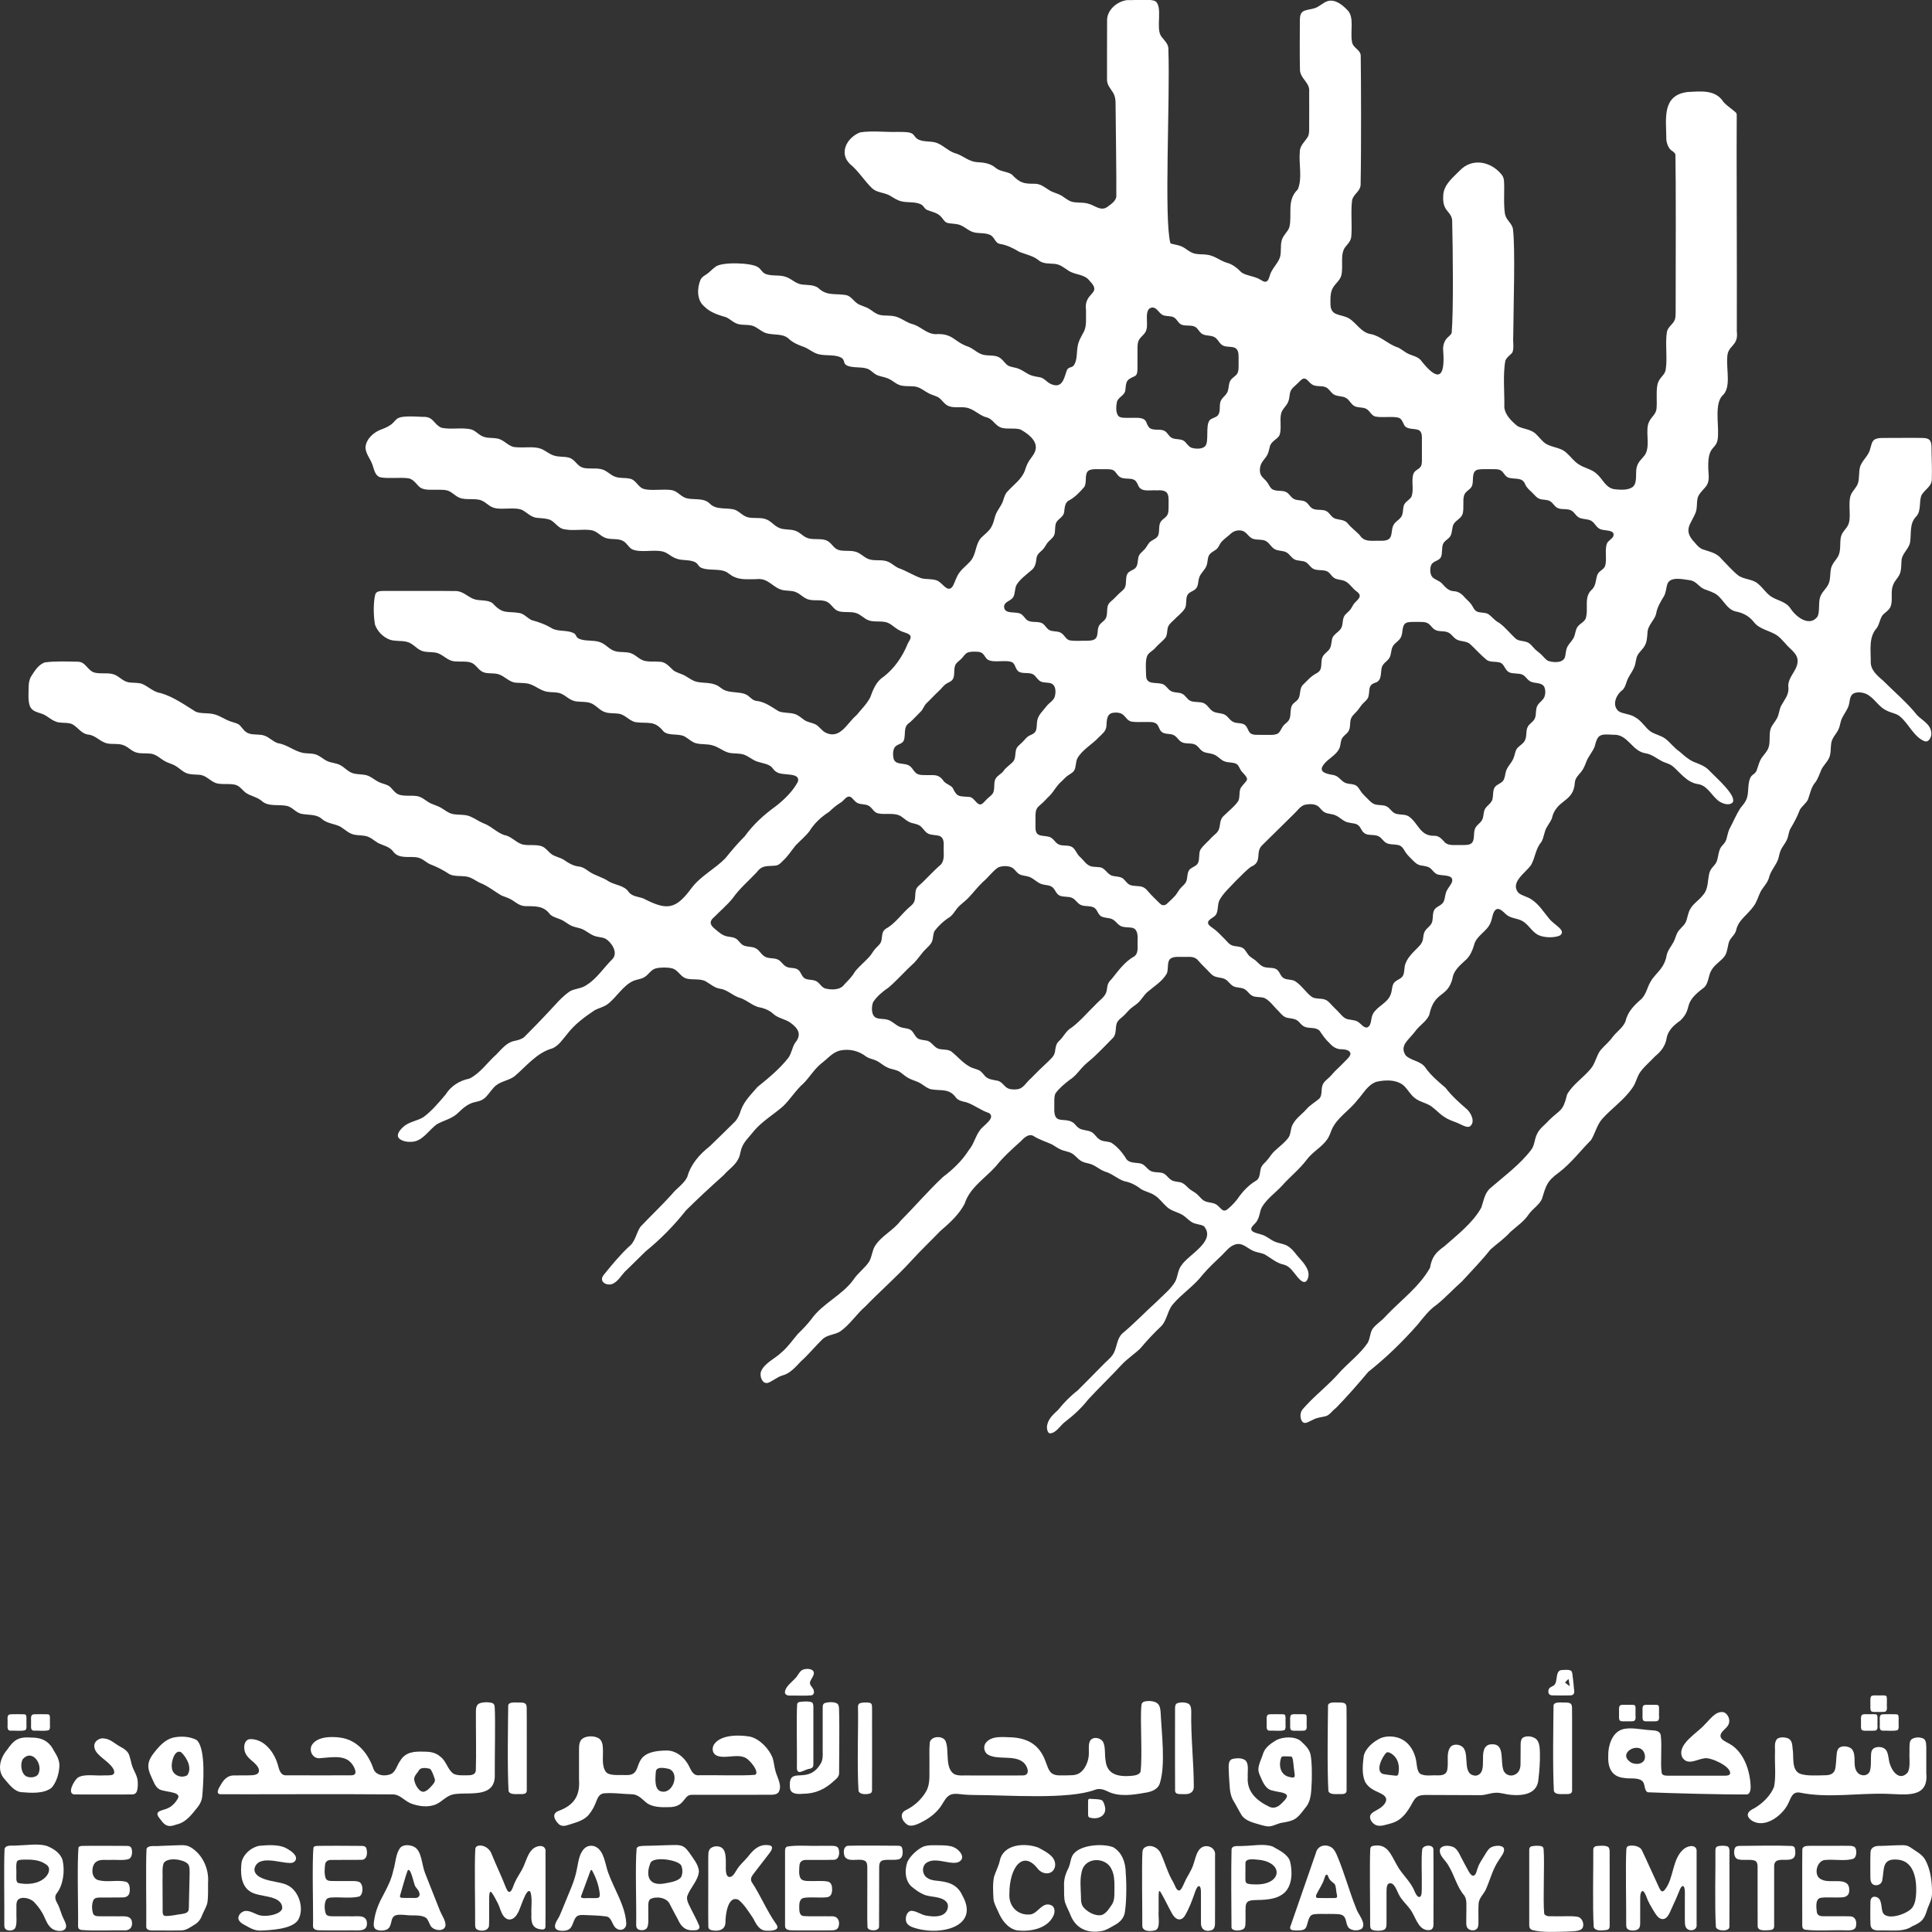 <?xml version="1.0" encoding="UTF-8"?>
<svg id="Layer_1" data-name="Layer 1" xmlns="http://www.w3.org/2000/svg" viewBox="0 0 822.46 822.41">
  <rect x="0" y="0" width="822.46" height="822.41" fill="#333333" stroke="none"/>
  <defs>
    <style>
      .cls-1 {
        fill: #fff;
      }
    </style>
  </defs>
  <path class="cls-1" d="M737.6,341.6c-1.55,1.57-4.5.51-6.19-.79-3.1-2.52-4.66-6.63-9-7.09-4.51-.85-7.3-5.03-10.52-7.68-1.15-.85-2.58-1.2-3.89-1.75-2.62-1.22-4.76-3.29-7.8-3.67-5.56-1.07-7.3-8.21-13.44-7.83-5.63-.33-6.6-.27-7.88,4.94-.9,2.4-2.69,4.15-3.61,6.62-.55,1.42-1.13,2.93-2.08,4.13-1.3,1.59-2.58,2.66-2.77,4.61-.48,8.72-7.99,6.99-9.84,15.49-.59,1.28-1.46,2.4-2.14,3.63-1.1,1.82-1.18,4.45-2.32,6.29-2.39,2.78-2.56,6.45-4.23,9.55-2.06,3.31-9.38,7.53-5.44,12.06,1.35,1.2,3.77,1.58,5.47,2.76,3.31,2.15,5.19,5.4,7.65,8.3,2.17,2.68,7.31,4.88,4.58,7.02-2.07,1.04-6.24,1.09-8.76.07-2.84-1.08-4.2-3.99-6.57-5.69-2.03-1.65-5.27-1.45-7.22-2.95-1.35-.95-3.54-4.07-5.23-1.97-1.04,1.2-1.1,3.62-1.91,5.32-1.57,3.72-6.02,5.32-6.97,9.41-.66,2.22-1.51,4.2-3.1,5.9-2.65,2.52-5.52,4.57-6.08,8.33-2.24,8.44-7.69,5.03-9.88,15.5-1.26,2.83-4.24,4.42-6,6.97-2.67,3.59-6.83,5.96-4.03,10.21,2.39,2.38,6.44,2.27,8.45,5.27,2.35,3.32,5.37,5.83,8.49,8.49,2.75,3.6,5.98,6.44,9.35,9.35,1.73,1.8,3.35,5.29,1.14,7.04-1.45.98-3.94-.95-6.39-1.8-1.62-.58-3.22-1.22-4.64-2.19-1.69-1.04-3.04-2.6-4.63-3.8-2.4-2.2-5.68-2.32-8.09-4.37-1.46-1.19-2.44-2.88-3.69-4.28-2.78-3.47-8.34-3.45-12.43-2.48-3.78,1.27-5.62,5.11-8.18,7.86-3.32,4.4-8.79,7.49-10.94,12.7-.47,1.26-.96,2.6-1.67,3.71-2.44,3.62-6.29,5.39-8.95,8.96-2.96,3.96-6.93,7.07-10.23,10.76-2.91,3.26-6.67,5.69-8.86,9.49-.87,1.68-.87,3.92-1.88,5.45-.59,1.66-4.03,3.18-1.91,4.84,1.08.65,2.62.91,3.85,1.32,2.13.65,3.59,2.17,5.54,2.99,1.25.53,2.77.74,4.06,1.21,2.14.67,3.91,2.69,5.28,4.53,1.76,2.07,3.83,4.05,4.7,6.55.47,1.36.34,2.98-.4,4.17-1.23,1.7-2.89-.14-3.96-1.33-1.8-2.16-3.2-4.59-5.71-5.32-3.23-.6-5.77-2.98-8.47-4.48-1.31-.58-2.81-.7-4.15-1.2-2.73-.88-5.02-3.98-8.17-2.97-2.44.69-4.01,2.89-5.78,4.63-2.82,2.69-5.66,5.32-8.15,8.25-3.67,4.82-8.88,8.08-12.76,12.68-2.21,2.68-2.34,6.4-4.77,9.14-3.22,3.01-6.25,6.29-8.98,9.53-2.52,2.45-5.5,4.35-7.93,6.93-4.6,5.01-9.71,9.86-14.31,14.86-2.79,3.55-6.06,6.61-9.64,9.35-2.19,1.53-3.98,5.1-6.76,5.05-.93-.3-1.46-2.26-.94-3.95.65-2.54,2.71-4.31,4.54-6.02,2.49-3.12,5.23-5.91,8.35-8.31,3.89-3.86,7.72-7.79,11.57-11.7,1.52-1.44,3.05-2.66,3.91-4.48,1.24-2.59,1.25-5.87,3.46-8.01,5.08-4.23,9.81-9.2,14.77-13.68,2.68-2.74,5.9-5.2,7.82-8.48,1.1-2.12,1.05-4.91,2.63-6.88,2.9-4.57,14.85-10.2,9.65-16.6-1.27-.94-3.65-.77-5.23-1.8-1.27-.75-2.28-1.87-3.46-2.74-2.27-1.62-5.45-1.88-7.46-4.04-1.68-1.51-2.97-3.46-4.91-4.63-1.79-1.25-4.22-1.62-5.92-2.75-2.12-1.66-4.44-2.8-7.1-3.3-3-1.05-5.13-3.26-8.2-4.09-2.53-.94-4.24-2.89-6.92-3.43-.95-.22-1.97-.43-2.83-.88-1.98-1-3.04-3.13-5.23-3.86-.84-.31-1.74-.48-2.6-.76-1.82-.51-3.29-1.66-4.89-2.6-2.58-1.18-5.58-2.07-8.04-3.69-2.08-.96-3.99,1-5.36,2.43-3.8,3.42-7.39,6.64-10.6,10.66-4.56,5.08-11.06,9.03-13.18,15.81-2.36,4.6-6.46,8.3-10.39,11.67-4.08,4.23-8.26,8.18-12.23,12.54-6.27,6.88-13.22,12.89-19.67,19.55-3.79,3.27-6.59,7.78-10.74,10.67-2.34,1.42-5.4,1.36-7.42,3.2-3.18,3.07-5.97,6.56-9.3,9.55-2.33,2.41-4.46,5.05-7.86,5.97-2.21.59-4.41,2.64-6.3,3.18-2.34.39-3.44-2.9-2.81-4.86,1.58-3.77,6.06-5.48,8.86-8.26,2.66-2.24,4.58-5.14,6.86-7.77,2.03-1.97,4.02-4.03,5.67-6.19,4.81-6.81,13.13-10.18,17.99-16.89,1.81-2.8,4.8-4.85,6.58-7.56,1.32-2.07,1.31-4.71,2.58-6.79,2.87-4.47,7.72-6.5,10.97-10.8,6.12-6.14,11.63-12.62,17.9-18.51,4.38-3.32,8.18-6.92,11.11-11.54,2.15-2.53,2.74-5.87,4.7-8.41,1.05-1.83,6.91-5.12,3.93-7.3-3.53-1.1-6.38-3.56-9.84-4.64-1.52-.33-3.13-.63-4.21-1.83-2.88-4.18-6.36-2.91-10.72-3.67-2.21-.59-3.64-2.34-5.78-3.19-1.35-.58-2.81-.97-4.07-1.73-1.14-.65-2.09-1.55-3.15-2.29-1.58-1.21-3.85-1.17-5.78-2.18-1.76-.83-3.23-2.37-4.98-3-1.28-.52-2.55-.69-3.77-1.49-3.21-2.5-7.16-3.48-11.21-2.61-3.31.8-5.38,3.62-8.05,5.57-2.87,2.38-4.79,5.62-7.38,8.32-3.41,2.93-5.71,6.93-8.94,9.96-3.97,3.44-8.74,6.25-12.19,10.3-2.12,2.76-4.93,5.05-5.66,8.57-.24,1.04-.45,2.11-.89,3.08-1.34,3.03-4.3,4.77-6.41,7.26-5.41,4.83-10.94,9.92-16.09,15.05-5.12,6.47-10.75,12.19-17.17,17.42-3.02,2.9-5.91,5.89-8.92,8.73-1.54,1.73-2.67,3.73-4.71,4.86-2.32,1.4-6.45-.42-4.31-3.43,3.32-4.11,6.89-8.47,10.76-12.11,2.88-2.16,3.15-5.79,5.01-8.56,4.26-4.51,9.05-9.04,13.28-13.72,2.03-2.63,5.19-4.45,6.66-7.48,1.48-5.42,5.18-9.62,9.61-13.09,3.6-3.42,7.16-7.04,10.74-10.52,1.26-1.41,1.94-3.11,2.5-4.87,1.35-3.83,4.44-6.77,7.03-9.82,4.65-3.76,9.44-7.69,13.15-12.42,1.42-2,1.64-4.53,2.9-6.41,2.92-3.53,1.33-6.11-2.02-8.53-2.13-1.54-5.05-1.86-7.09-3.59-1.9-1.84-4.31-2.68-6.86-3.15-3.01-1.03-5.13-3.29-8.23-4.07-2.73-1.06-4.83-3.26-7.77-3.67-2.42-.32-4.14-2.06-6.2-3.18-2.52-1.36-6.36-.29-8.79-1.41-2.18-1.02-3.02-3.51-5.56-4.11-1.97-.44-4.66-.44-6.72.02-2.36.62-3.22,2.97-5.34,3.98-1.27.64-2.76.76-4.08,1.27-4.55,1.89-7.34,7.08-11.1,9.94-1.65,1.28-3.69,1.65-5.53,2.61-4.34,2.88-8.7,6.12-11.84,10.28-1.88,2.18-3.45,4.81-6.23,6-6.63,1.83-11.07,7.6-16.16,11.93-2.82,2.02-6.43,2.03-8.85,4.81-1.48,1.59-2.69,3.73-4.35,4.83-.99.73-2.31,1.02-3.51,1.28-2.87.61-4.9,2.35-6.98,4.32-2.47,2.65-6.04,3.37-9.11,5-3.71,2.47-6.24,7.64-11.29,7.62-2.2.12-4.69-.66-5.32-1.92-.79-1.25.78-3.32,2.04-4.37,2.39-2.32,5.95-2.55,8.63-4.22,3.54-2.6,6.6-6.27,9.4-9.57,2.34-3.7,5.93-5.99,10.24-6.86,4.61-2.31,7.62-6.91,11.42-10.27,2.29-2.32,4.5-5.2,7.78-5.77,1.45-.31,2.91-.68,4.08-1.63,3.12-3.17,6.53-6.58,9.61-9.91,3.21-3.27,6.12-7.09,9.9-9.61,2.09-1.14,4.86-1.1,6.88-2.54,4.54-2.75,7.46-7.53,11.18-11.14,2.61-2.83-.57-7.3-3.02-8.7-.98-.51-2.36-.56-3.79-.9-2.64-.57-4.33-2.71-6.97-3.48-1.18-.35-2.45-.54-3.57-1.04-1.23-.53-2.25-1.38-3.39-2.06-1.79-1.17-4.3-1.39-5.84-2.85-2.83-3.87-6.47-3.4-10.78-3.51-2.66-.22-4.13-2-6.22-3.05-1.13-.6-2.43-.94-3.61-1.45-3.15-1.8-5.99-4.23-9.52-5.54-1.96-1.06-3.56-2.35-5.86-2.61-2.23-.29-4.68.05-6.74-.89-2.71-1.79-5.44-3.22-8.55-4.38-1.95-1.03-3.33-2.69-5.92-2.91-3.29-.34-7.26.67-9.52-2.34-1.5-2.14-4.08-2.54-6.37-3.66-2.01-1.11-3.46-2.85-6.11-3.14-1.18-.18-2.43-.17-3.6-.36-2.58-.28-4.36-2.2-6.44-3.49-2.47-1.27-5.69-1.33-7.86-3.27-2.43-2.2-5.95-1.6-8.92-2.24-2.49-.7-3.59-2.79-6.07-3.35-3.34-.69-7.88.45-10.61-2.07-1.95-1.71-4.82-2.09-6.86-3.53-1.32-.98-2.22-2.47-3.77-3.14-2.35-1.06-6.73-.05-9.19-1.07-2.45-1.01-4.1-3.36-6.95-3.43-1.39-.14-2.88-.05-4.26-.37-2.33-.47-3.79-2.31-5.8-3.46-1.17-.69-2.55-1.04-3.78-1.62-2.55-1.16-4.2-3.46-7.14-3.57-1.71-.17-3.57.04-5.25-.35-2.54-.53-3.85-2.67-6.39-3.39-1.95-.57-4.24-.19-6.25-.55-3.18-.62-4.91-3.38-8.12-3.78-3.01-.27-4.52-3.13-6.91-4.43-1.64-.76-3.78-.48-5.56-.75-3.24-.41-4.9-3.07-7.95-3.88-1.37-.45-2.84-.82-3.82-1.92-1.74-1.91-1.29-5.89-1.27-9.14.03-1.62.24-3.27,1.06-4.66,1.51-2.35,3.18-5.14,5.93-5.97,4.3-.6,9.7-.37,13.82-.29,3.36-.05,4.01,3.26,6.73,4.46,2.26.94,6.12.08,8.58.89,2.65.85,3.92,3.18,6.95,3.49,1.69.22,3.66.01,5.28.61,2.7,1.17,4.91,3.55,8.01,3.94,5.43,1.64,10.02,4.95,14.73,7.87,2.11.93,5.05.48,7.45,1.01,2.66.54,4.93,2.33,7.47,3.17,1.64.58,3.1.78,4.01,1.76,1.11,1.21,1.99,2.75,3.66,3.31,1.83.75,4.71.25,6.62.93,2.16.71,3.54,2.48,5.76,3.23,4.07.63,6.88,3.38,10.89,4.19,1.67.26,3.57.09,5.19.6,1.84.55,3.16,1.97,4.86,2.78,1.65.86,4.05.84,5.76,1.84,1.7.92,2.96,2.48,4.77,3.21,1.66.69,3.53.57,5.28.83,2.55.3,4.06,1.99,6.1,3.01,1.72.92,3.98,1.07,5.17,2.35.75.73,1.34,1.61,2.17,2.27,2.44,2.16,6.93.72,9.89,1.66,2.1.64,3.34,2.23,5.37,3.05,1.27.56,2.65.94,3.86,1.62,1.92,1.04,3.37,2.57,5.79,2.87,2.19.31,4.62.02,6.7.88,1.93.76,3.61,2.05,5.63,2.9,3.25,1.11,5.72,3.93,8.89,5.03,3.04.51,4.8,2.99,7.61,3.95,3.04.91,7.34-.49,9.87,1.69.95.77,1.7,1.77,2.7,2.49,1.46,1.11,3.65,1.41,5.21,2.41,2.03,1.38,4.11,2.69,6.62,2.91,1.77.27,2.94,1.24,4.34,2.2,2.48,1.7,5.76,2.35,8.23,4.12,2.48,1.51,6.8,1.72,8.49,4.52,1.5,1.91,4.06,1.95,6.23,2.72,10.08,5.23,13.78,4.77,20.55-4.45,3.87-5.13,9.89-8.07,14.34-12.62,2.65-3.27,5.31-6.44,8.28-9.38,3.66-5.1,8.24-9.21,13.31-12.88,3.65-2.89,7.1-6.21,9.32-10.35,1.23-4.23-6.75-2.39-9.04-4.12-1.53-.79-1.53-2-3.18-2.86-2.05-1.06-4.77-1.13-6.7-2.33-1.71-.96-3.43-2.33-5.47-2.55-1.77-.27-3.72-.08-5.4-.6-2.06-.61-4.05-2.32-6.33-2.95-2.38-.82-5.08-.3-7.45-1.03-1.54-.48-2.64-1.56-3.96-2.39-2.69-2.05-6.93-.44-9.53-2.43-4.16-5.13-6.45-3.3-12.21-4.12-2.89-.76-4.4-3.45-7.5-3.63-1.65-.19-3.43-.05-5.04-.52-2.59-.68-4.03-3.11-6.47-3.96-1.77-.65-3.91-.44-5.78-.67-3.17-.29-4.61-2.63-7.16-3.49-1.65-.57-3.67-.33-5.41-.64-3.38-.5-5.66-3.28-9.14-3.61-1.29-.18-2.62-.12-3.91-.24-3.17-.05-4.97-2.78-7.87-3.65-1.96-.58-4.76-.09-6.46-.88-2.19-.92-3-3.43-5.41-4.13-2.01-.58-4.45-.22-6.55-.43-3.55-.21-5.11-3.29-8.49-3.77-1.9-.3-3.97-.02-5.75-.76-2.36-.95-3.72-3.24-6.34-3.81-2.33-.57-4.9-.13-7.16-.9-2.9-1.1-5.23-3.48-6.31-6.36-.64-3.55-.83-9.21.13-13.02.7-1.55,2.56-1.35,5.1-1.36,7.99.06,20.7-.09,29.12.04,2.96,0,4.93,2.28,7.51,3.33,2.58,1.06,5.95.15,8.2,1.87,4.55,4.92,5.95,3.2,11.65,4.19,1.92.5,3.15,2.07,4.85,2.94,3.11.86,5.96,1.84,8.85,3.6,2.77,1.42,6.27.6,9.04,1.92,1.47.73.88,1.79,2.43,2.47,2.64,1.15,6.07.46,8.77,1.4,2.7.88,4.17,3.36,6.86,3.95,2.05.52,4.4.09,6.4.79,2.41.83,3.67,2.97,6.48,3.39,1.79.28,3.71.1,5.51.23,2.74-.06,4.2,1.94,6.01,3.58,1.38,1.17,3.56,1.48,5.2,2.47,1.23.68,2.36,1.55,3.65,2.11,2.51,1.11,6.14.49,8.85,1.52,2.43.79,2.72,2.13,5.27,2.81,2.28.66,5.45.44,7.56,1.26,2.07.74,2.63,2.4,4.63,2.89,3.8.32,6.6,2.55,9.73,4.43,1.95.87,4.81.5,6.85,1.19,1.59.45,2.76,1.65,4.09,2.55,1.37.97,3.15,1.1,4.65,1.81,1.76.82,2.69,2.8,4.62,3.68,6.13,2.77,8.98-4.25,12.92-7.49,2.02-2.47,4.42-4.8,5.88-7.62,1.23-3.33,2.51-6.77,5.67-8.77,4.61-3.56,8.08-8.59,10.27-14.04.47-1.1,1.49-2.07,1.22-3.28-.66-1.37-3.05-1.44-4.89-2.55-1.6-.82-2.83-2.17-4.44-2.96-2.4-1.25-6.17-.25-8.56-1.23-1.98-.74-3.32-2.51-5.39-3.1-2.29-.72-4.99-.07-7.29-.76-2.34-.68-3.04-3.25-5.32-4.15-2.2-.85-4.91-.22-7.21-.76-2.78-.59-4.08-3.15-7.1-3.61-1.22-.22-2.52-.21-3.74-.38-4.81-.81-6.24-5.47-11.91-4.74-3.04-.01-6.21.35-9.06-.89-1.86-.78-2.71-1.96-4.15-2.48-3.02-1.07-6.62-.28-9.64-1.31-1.7-.58-1.57-1.77-2.92-2.51-2.58-1.36-5.9-.51-8.6-1.78-2.03-.84-3.23-2.3-5.29-2.81-4.17-.95-9.24.68-13.06-.95-1.57-.95-2.3-2.82-4.01-3.64-1.91-.97-4.48-.49-6.55-.98-2.74-.6-3.98-3.05-6.82-3.51-3.54-.54-7.45.33-10.91-.31-3.55-.25-4.44-3.76-7.55-4.39-1.38-.35-2.86-.36-4.27-.52-2.65-.09-4.39-2.1-6.52-3.32-2.96-1.43-8.59-.05-11.76-.88-2.32-.46-3.61-2.41-5.72-3.23-2.42-1.07-6.85-.03-9.37-1.17-2.01-.82-3.33-2.74-5.54-3.17-1.73-.36-4.07-.15-6.29-.21-2.21,0-4.03-.16-5.31-1.33-1.58-1.57-2.79-3.6-5.31-3.64-3.37-.31-7.7.25-10.92-.29-2.54-.43-2.9-3.35-3.64-5.38-.88-2.56-2.92-4.7-2.97-7.41.24-3.47,3.29-6.28,6.43-7.52,10.14-3.53,1.82-6.41,17.78-5.47,4.87-.24,4.57,2.97,8.01,4.59,4.02.99,8.86-.24,12.88.79,2.1.66,3.16,2.53,5.54,3.21,1.74.52,3.69.27,5.47.63,3.21.59,4.73,3.67,8.08,3.71,3.62.33,7.54-.52,10.68.72,1.79.75,3.22,2.09,5.08,2.73,2.11.82,4.5.38,6.66.99,2.69.73,3.39,3.59,6,4.28,2.4.66,5.1.04,7.53.57,2.6.49,3.87,2.5,6.26,3.31,1.85.67,3.98.35,5.89.73,3.02.44,3.54,3.73,6.35,4.47,3.15.84,8.15-.12,11.79.47,2.45.5,3.52,2.43,5.73,3.28,3.18,1.13,7.68-.29,10.39,2.43,2.73,2.89,7.3,1.59,10.67,2.63,2.07.77,3.37,2.67,5.57,3.21,2.3.58,4.88,0,7.19.67,2.63.67,3.97,3.11,6.41,3.96,2,.77,4.33.39,6.37,1.03,2.39.73,3.55,2.73,5.86,3.32,2.21.65,5.75-.07,7.76.94,2.13.97,2.79,3.34,5.07,4.01,2.04.61,4.38.15,6.48.57,2.72.45,4.03,2.55,6.37,3.34,2.09.73,4.5.25,6.67.65,2.51.41,3.82,2.13,5.86,3.1,3.44,1.18,6.4,3.19,9.78,4.36,2.13.57,4.59.15,6.65.96,2.3.75,4.72,5.88,6.86,2.22.95-1.83,1.47-4.02,2.8-5.67,1.54-2.17,4.18-3.77,5.47-5.98,1.69-2.94,1.48-6.87,4.2-9.22,1.31-1.29,2.89-2.41,3.79-4.03.87-1.5,1.16-2.9,1.62-4.52.71-2.58,2.74-4.47,3.45-6.82.45-1.49.91-3.01,2.09-4.11,2.53-2.76,5.79-4.98,7.14-8.61,0-.02.18-.53.27-.81.27-.78.56-1.61.95-2.34,1.07-2.13,3.04-3.78,3.42-6.07.61-3.79-3.61-6.75-6.5-8.32-2.17-.79-6.06.01-8.3-.82-2.47-.9-3.34-3.47-5.83-4.27-3.53-.79-5.63-3.82-9.34-4.29-2.28-.29-4.83.25-7-.56-1.65-.6-2.57-2.13-3.81-3.25-1.17-1.1-3.21-1.33-4.88-2.28-1.65-.84-3.06-2.12-4.87-2.63-1.8-.49-3.89-.23-5.75-.45-2.93-.24-4.29-2.26-6.63-3.18-1.3-.55-2.76-.76-4.08-1.21-2.09-.67-2.89-2.37-4.84-2.97-2.53-.87-5.92-.18-8.43-1.29-1.98-.86-.7-2.49-2.68-3.46-3.12-1.52-7.15-.43-10.33-1.65-1.94-.71-3.54-2.13-5.41-2.84-2.15-.74-4.35-1.64-6.12-3.17-2.75-2.84-6.69-1.63-10.17-2.76-2.04-.72-3.54-2.44-5.61-3.08-1.61-.49-3.49-.3-5.16-.53-2.56-.29-3.97-2.13-6.03-3.09-3.39-.99-6.83-2.02-9.37-4.65-3.19-2.59-3.09-7.88-1.47-11.52.23-.35.22-.32.34-.47.54-.66,1.24-1.1,1.96-1.57,1.47-.87,2.53-2.27,3.97-3.26,2.7-2.22,15.26-1.73,17.96.06,1.29.72,1.73,2.07,2.99,2.78,2.4,1.27,5.88.49,8.52,1.29,2.85.74,4.39,3.01,7.39,3.41,2.32.27,4.95.02,6.92,1.45,3.81,3.75,7.85,2.1,12.28,3.16,1.72.62,2.68,2.23,4.1,3.28,1.48,1.17,3.76,1.44,5.35,2.52,1.17.71,2.18,1.64,3.46,2.18,1.83.83,4.08.5,6.06.74,3.29.24,5.48,2.43,8.33,3.38,3.87.86,6.01,4.08,10.14,4.42,7.86-.52,7.87,3.33,14.4,5.43,2.4,1.09,4.1,3.15,6.9,3.49,1.77.25,3.78.01,5.44.7,1.64.64,2.51,2.18,3.74,3.31,1.2,1.2,3.53,1.04,5.44,1.94,1.24.55,2.37,1.34,3.55,2,1.48.9,3.24,1.16,4.88,1.43,2.02.25,3,1.97,4.8,2.85,5.09,2.34,5.73-2.4,6.98-5.88.81-1.52,2.14-.79,3.05-2.16,1.43-2.32,1.02-5.41,1.53-8.04.36-2.33,1.72-4.33,2.75-6.36,1.15-2.56.7-5.65.79-8.99-1.09-7.71,7.15-6.67,1.61-12.33-2.12-2.97-5.89-2.49-8.81-4.26-2.05-1.23-3.62-2.85-6.21-3.06-2.16-.2-4.55.03-6.41-1.25-2.43-2.15-5.61-2.69-8.55-3.85-2.47-1.5-5.15-2.86-8-3.34-2.45-.27-2.37-2.87-4.44-3.88-1.75-.82-3.9-.67-5.82-.9-2.75-.25-4.32-2.11-6.49-3.1-1.79-.89-4.01-.65-5.9-1.12-1.4-.38-1.82-1.97-3.25-3.15-1.41-1.23-3.61-1.65-5.33-2.34-1.43-.67-1.32-1.71-2.68-2.4-.9-.42-1.76-.64-2.85-.76-1.71-.21-3.98-.1-5.67-.59-1.81-.45-3.31-1.6-4.9-2.49-2.29-1.23-5.3-1.11-7.33-2.98-3.41-3.26-5.69-7.25-9.4-10.31-4.94-4.71-1.32-11.36,4.29-13.52,5-.78,10.84-.04,15.82-.19,2.61,0,5.01.01,6.15.64.98.5,1.24,1.48,2.11,2.15,2.28,1.78,6.01.86,8.73,1.96,3.04,1.28,5.07,3.77,8.32,4.54,2.84,1.03,5.04,3.16,8.2,3.55,3.05.17,6.07.42,8.45,2.55,1.89,1.54,4.89,1.43,6.77,2.73,3.52,3.67,5.06,4,10.01,3.95,2.61.13,4.28,1.77,6.29,2.96,1.2.68,2.58,1.02,3.83,1.59,1.92.82,3.22,2.32,5.11,3,1.95.72,4.77.23,7.05.86,3.02.65,5.69,3.71,8.72,1.21,1.56-1.13,3.16-2.31,3.48-4.02.1-8.36-.21-28.19-.32-39.98.01-1.56-.27-3.14-1.07-4.4-1.13-1.87-2.66-3.35-2.56-5.66-.03-5.76.02-18.37.03-24.97-.13-4.54,4.24-8.25,8.58-8.78,3.87.18,9-.78,11.96.47,3.29,2.36.12,11.32,2.4,14.8,1.3,1.88,3.33,3.33,3.15,5.87.77,21.39-1.91,72.05.85,82.34.55.43,2.9.68,4.28,1.19,2.37.86,3.85,2.88,6.4,3.33,1.72.34,3.57.13,5.3.46,2.93.48,5.15,2.39,7.73,3.26,2.65.64,4.7,2.29,6.54,4.19,1.94,1.46,5.89,1.63,8.27,3.24,2.56,1.73,3.2.25,3.81-1.91.81-2.92,3.52-5.16,4.35-7.83.62-2.2.1-4.75.68-6.98.63-2.44,2.6-3.65,3.3-5.77,1.28-5.33-1.26-11.45,3.56-16.03,2.07-4.7.39-10.98.88-15.93-.06-2.75,2.22-4.45,3.45-6.55.35-.71.49-1.58.53-2.61.04-4.49.02-11.86.01-16.53.41-4.01-4.07-5.64-3.93-9.65-.16-6.4-.04-15.37-.04-20.75.03-1.53.15-3.19,1.65-3.94,1.31-.62,3.04-.71,4.45-1.15,2.27-.63,3.71-2.53,5.92-3.14,3.28-.76,6.3,1.84,8.39,4.05,2.76,2.93,1.05,8.82,1.73,12.91.14,3.09,3.69,3.63,3.77,6.31.14,9.86.27,38.7-.05,55.16-.3,2.8-2.93,3.66-3.61,6.32-.66,4.82.08,10.93-.37,15.62-.2,1.75-1.26,2.82-2.3,4.08-2.67,3.02-.99,8.33-1.9,12.3-.65,2.57-3.17,3.8-4.09,6.38-.61,1.67-.59,3.54-.57,5.31-.18,6.07,4.1,4.54,8,6.73,3.17,2.06,5.14,6.01,9.18,6.65,4.38.84,7.4,4.46,11.71,5.74,1.17.61,2.18,1.45,3.31,2.12,1.97,1.29,4.55,1.41,6.15,3.1,7.17,9.25,10.64,8.44,9.63-4.17-.19-2.06.69-4.46,2.18-5.59.64-.6,1.21-1.08,1.45-1.73.8-9.36.51-35.26.21-47.77-.07-2.19-1.5-3.3-2.64-4.9-1.11-1.7-1.33-3.76-1.14-6.19.37-4.44,4.23-7.37,7.13-10.35,5.21-5.37,13.11-3.79,17.65,1.77.67.77.99,1.73,1.07,2.77.28,4.02-.29,9.7.41,14.07.56,2.72,2.99,3.88,3.4,6.42,1.04,8.13.21,32.86.12,45.59-.23,2.3.6,6.14-.71,7.35-.97.94-2.08,1.72-2.63,3.04-1.16,5.94-.29,14.34-.46,19.9.35,3.31,3.07,5.9,5.66,8.02,2.64,1.35,5.92,1.22,8.05,3.61.38.36.35.34.52.52.64.67,1.25,1.4,1.91,2.04,2.85,3.2,7.36,2.31,10.37,5.23,1.8,1.58,3.18,3.65,5.26,4.91,2.35,1.56,5.38,1.95,7.48,3.9,2.71,2.28,3.84,6.04,7.61,6.63,2.58.24,5.65.58,7.84-.98,2.27-2.12.78-6.11,1.85-8.97.59-1.92,2.21-3.11,3.32-4.67,2.58-4.01-.27-10.73,1.93-14.41.9-1.8,2.67-2.92,2.97-5.05.36-3.16-.22-6.94.37-10.16.57-3.27,2.89-3.9,3.51-6.35.92-5.11-.29-11.42.6-16.58.69-2.4,3.06-3.25,3.51-5.66.19-.94.17-1.93.18-2.9.03-20.49.14-56.05-.1-66.75-.13-.54-.57-.91-1.15-1.38-1.84-.88-2.9-3.87-2.73-6.16-.13-8.07-1.72-17.75,9.07-19.08,5.7-.27,11.9-1.15,15.34,4.35,1.14,1.21,2.59,2.27,3.87,3.28,1.07.95,1.74,1.1,1.7,2.27-.14,11.14.13,64.28.04,92.01.82,6.54-3.96,5.67-4.07,11.03-.43,5.54,1.75,12.98-2.08,16.33-3.27,3.43-1.61,11.8-1.85,16.66-.03,7.71-5.14,2.63-4.01,16.77.47,5.46-2.12,5.44-4.33,9.21-.8,1.73-.51,3.73-.8,5.56-.23,1.93-1.5,3.76-2.52,5.9-1.9,3.43-.71,5.92,1.79,8.48.86,1.06,1.79,2.12,3.05,2.73,2.88,1.08,6.16,1.49,8.19,4.1,2.36,2.34,4.73,5.15,7.25,7.13,2.56,1.84,6.21,1.44,8.53,3.65,1.86,1.51,3.18,3.7,5.17,5.14,2.82,1.99,6.42,2.12,8.52,5.24,2.27,3.52,7.9,7.95,11.37,3.67,1.3-2,.36-6,1.29-8.56.7-2.12,2.59-3.47,3.51-5.46,1.12-2.23.43-5.8,1.52-7.9.56-1.26,1.54-2.25,2.27-3.41,1.73-2.5.93-5.86,1.49-8.71.6-2.61,2.82-3.65,3.45-6.13.91-3.21-.56-8.98.95-12.14.83-1.67,2.31-2.89,2.89-4.71.68-2.12.27-4.63.86-6.8.81-2.92,3.66-4.69,4.32-7.75.5-1.51.67-3.49,2.22-4.18.88-.43,2.31-.48,3.42-.48,4.88.02,12.48-.1,16.88,0,1,.05,1.97.19,2.67.75.89.89.93,2.5.93,3.79.01,3.53.31,8.81.13,12.72.18,3.29-2.85,4.53-4.31,6.96-1.24,2.53-.1,6.57-2.17,9.02-3.23,3.14-2.13,7.4-2.8,11.36-.73,3.05-3.66,4.73-3.64,8.01-.13,1.47-.05,3.03-.44,4.46-.62,2.47-2.71,3.6-3.35,6.21-.98,3.08.58,7.21-1.57,9.67-.72.88-1.72,1.46-2.49,2.28-1.24,1.28-1.41,3.88-2.63,5.63-3.51,3.93-2.58,9.14-2.59,14.01-.28,3.88,2.77,6.29,5.41,8.59,4.66,4.68,10.23,9.36,14.38,14.61,2.24,2.22,5.55,3.74,5.95,7.17.33,1.71-.84,4.46-2.81,3.87-4.47-1.75-6.72-7.29-10.19-10.28-1.48-1.54-4.01-1.73-5.97-2.77-3.05-1.36-4.75-4.49-7.35-6.28-1.7-1.39-4.91-1.98-6.74-1-2.06,1.18-1.35,3.95-2.44,6.04-.9,2.06-2.37,3.64-2.97,5.78-.33,1.17-.52,2.44-1.05,3.53-.95,2.01-2.7,3.4-3.06,5.9-.31,2-.03,4.21-.87,6.09-.84,1.93-2.51,3.27-3.37,5.22-.75,1.74-1.33,3.59-2.44,5.15-1.85,2.09-2.29,4.88-3.18,7.35-.81,1.74-2.54,2.8-3.48,4.43-1.07,2.92-2.56,5.64-4.15,8.27-.44.96-.62,2.05-.89,3.07-.53,2.39-2.23,3.88-3.13,5.97-.54,1.19-.68,2.53-1.08,3.77-1.07,2.89-3.31,4.99-3.96,8.06-.71,2.21-2.48,3.81-3.57,5.85-1.01,2.1-1.55,4.36-3,6.19-2.39,3.46-6.48,5.77-7.35,10.14-.56,2.24-2.77,3.24-3.25,5.68-.4,1.59-.61,3.7-1.45,5.04-1.49,2.28-4.32,3.7-5.73,6.14-1.54,2.36-1.13,5.62-3.29,7.55-9.63,7.08-4.33,8.33-10,13.98-2.68,1.89-5.29,4.15-5.88,7.55-.51,3.28-2.42,5.7-4.92,7.71-1.88,2.04-4.17,3.95-5.94,6.21-1.81,2.18-2.07,5.12-3.75,7.27-3.5,5.11-8.71,8.58-12.82,13.18-2.25,2.49-3.11,6.51-4.79,9.04-4.55,4.58-8.44,9.81-13.59,13.72-5.3,3.87-5.47,5.58-7.3,11.38-1.23,2.57-3.85,4.07-5.5,6.34-2.11,3.23-5.16,5.13-7.93,7.66-2.53,2.86-5.7,4.96-8.5,7.49-3.76,4.77-8,9.04-12.08,13.53-3.55,3.13-6.94,6.81-10.61,9.81-3.31,2.23-5.76,5.5-8.24,8.56-6.47,7.35-13.36,14.04-21.03,20.14-4.45,5.27-9,10.51-13.83,15.45-1.42.95-2.64,3.04-4.36,3.43-1.63.43-3.36.5-5,1.33-1.65.76-3.14,1.74-4.1,1.49-1.23-.34-1.64-2.11-1.56-3.39.15-2.07,1.37-2.82,2.59-4.24,4.59-4.94,9.8-8.89,14.25-14.07,3.87-4.13,8.5-7.61,11.69-12.25,1.17-1.92,1.06-4.62,2.22-6.17,1.55-2.02,3.9-3.36,5.56-5.33,6.37-6.74,14.2-12.38,18.81-20.52.78-4.55,2.39-6.54,6.08-9.15,5.52-4.9,12.19-10.01,15.76-16.5,1.05-2.95,1.41-6.34,4.03-8.45,5.87-5.09,12.41-9.87,17.14-16.06,1.53-1.89,1.41-4.41,2.47-6.65,1.07-2.5,3.38-3.98,5.14-5.99,4.94-4.85,5.93-3.54,7.76-11.05,2.34-4.18,6.89-7.1,9.95-10.79,2.08-2.34,2.44-5.68,4.27-8.03,1.68-1.98,3.79-3.61,5.28-5.79,1.88-2.33,4.32-3.87,5.36-6.52.89-4.05,3.73-6.88,6.76-9.48,2.06-2.02,2.53-5.15,3.92-7.4,1.12-2.01,2.87-3.55,4.25-5.36,1.3-1.65,2.16-3.52,2.52-5.59.43-2.34,1.95-3.94,2.98-5.88.62-1.15.93-2.46,1.47-3.65.84-1.93,2.82-2.94,3.75-4.86.79-1.74.89-4.02,1.98-5.68,1.19-2.18,3.7-3.66,5.27-5.75,2.46-2.58,1.97-6.32,2.8-9.52.71-2.46,2.67-3.17,3.28-5.34.43-1.37.55-2.92,1.02-4.28.67-2.15,2.35-2.57,2.96-4.79.41-1.34.62-2.8,1.21-4.15,1.61-2.96,2.95-6.31,4.77-9.06.95-1.2,2-2.33,2.57-3.78,1.14-2.77.27-6.61,1.76-9.34.74-1.3,1.84-1.25,2.52-2.81.76-1.96,1.17-4.31,2.6-6,.89-1.18,1.92-2.26,2.44-3.67.94-2.35.1-6.04,1.01-8.28.59-1.61,1.86-2.79,2.63-4.31.88-1.56.96-3.74,1.78-5.35,1.31-2.4,3.24-4.53,3.11-7.45-.7-4.46,3.53-7.06,3.87-11.07.4-3.59-3.1-5.39-5.19-7.97-1-1.1-2.04-2.3-3.2-3.2-3.24-2.4-7.75-2.63-10.3-6.03-1.93-2.48-4.75-3.92-7.81-4.44-4.24-1.16-5.42-6.35-9.44-7.99-1.22-.61-2.65-1.01-3.91-1.54-2.2-.98-3.22-3.25-5.76-3.71-3.18-.41-8.75-1.85-9.87,1.78-.46,1.46-.54,3.42-1.31,4.84-1.4,2.3-2.98,4.82-3.43,7.67-.76,2.93-3.65,4.81-3.68,8.24-.15,1.84-.22,3.8-1.2,5.4-.8,1.43-2.13,2.46-2.94,3.87-.83,1.39-.74,3.37-1.44,5.08-.65,1.68-1.78,3.12-2.59,4.71-.93,1.74-1.08,3.79-2.41,5.09-2.74,1.96-4.73,6.51-1.67,9.07,1.83,1.19,5.01,1.14,7.07,2.59,2.71,1.45,4.32,4.54,6.57,6.07,1.91,1.25,4.29,1.61,6.15,2.97,2.2,1.66,3.81,3.99,6.11,5.53,1.86,1.63,3.61,3.24,5.84,4.3,2.35.95,4.85,1.74,6.67,3.62,3,3.16,11.53,10.48,10.23,13.54l-.07.09ZM484.98,144.5c-.58.91-.72,2.07-.74,3.44-.02,2.53,0,5.54-.01,8.05.01,1.88.04,3.41-1.04,4.09-3.83,1.71-3.71,2.03-4.14,6.14-.39,2.28-2.96,2.74-3.56,4.84-.37,1.87-.59,4.39.56,5.98.89,1.05,3.12.81,5.46.84,2.53.03,5.85-.48,6.61,2.21.4.89.78,1.89,1.68,2.35,1.62.8,3.72.2,5.43.77,1.89.57,2.21,2.91,4.24,3.46,1.75.48,3.95.07,5.21,1.63.78.84,1.43,1.91,2.57,2.32,1.74.51,4.41.67,5.79-.67,1.77-1.99.04-8.66,1.9-11.04.7-.75,1.82-.97,2.69-1.47,2.13-1.06,1.42-3.77,1.77-5.72.32-2.57,2.81-3.13,3.38-5.58.35-1.31.28-2.85.96-4.03.64-1.2,1.94-1.76,2.76-2.78,1.01-1.19.74-3.55.78-5.89-.08-1.72.31-3.94-1.17-5.13-1.18-.96-3.79-.42-5.33-1.14-.35-.15-.66-.36-.94-.61-1.04-.96-1.59-2.43-2.91-3.08-1.4-.74-3.18-.49-4.64-1.07-1.77-.64-2.15-2.69-3.74-3.38-1.57-.69-3.51-.22-5.14-.68-1.82-.43-2.16-2.41-3.69-3.24-1.18-.65-2.74-.43-4.03-.76-2.23-.42-2.83-3.4-5.13-3.45-3.81.35-1.57,6.96-2.54,9.45-.39,1.71-2,2.65-2.94,4.01l-.09.14ZM604.38,199.11c.83-.7.91-1.86.93-2.92.01-2.85.02-7.13,0-9.99-.01-1.32-.29-2.79-1.66-3.23-1.98-.66-5.15.03-6.06-2.41-.56-1.1-.96-2.39-2.29-2.76-2.91-.67-6.71.11-9.72-.47-2.05-.42-2.39-2.82-4.48-3.51-1.46-.51-3.23-.21-4.59-1.01-1.42-.81-2.03-2.53-3.44-3.36-1.48-.98-4.12-.59-5.46-1.67-1.22-.86-1.86-2.37-3.29-2.96-1.84-.79-4.22,0-5.91-1.25-1.29-.89-2.22-2.78-3.61-2.37-.94.35-1.6,1.27-2.34,1.94-1.27,1.32-2.93,2.23-3.31,4.21-.26,1.27-.27,2.66-.82,3.84-.79,1.82-2.6,3.04-2.99,5.06-.61,2.72.37,6.51-.71,9.13-.95,1.68-3.66,2.54-4.07,4.85-.32,1.12-.5,2.36-1.05,3.39-.86,1.65-2.43,2.82-2.92,4.68-.32,1.1-.38,2.38,0,3.46.53,1.49,1.93,2.23,2.82,3.51.53.7.9,1.52,1.43,2.22,1.35,2.05,4.49,1.03,6.45,1.87,1.77.74,2.29,2.87,4.32,3.36,1.29.37,2.87.18,4.05.84,1.53.83,1.94,2.73,3.75,3.2,1.62.49,3.55.03,5.1.75,1.68.79,2.18,2.89,4.23,3.38,1.65.42,3.58.41,4.82,1.73,1.48,1.91,3.63,3.45,5.2,5.09,1.89,2.89,4.23,2.51,7.68,2.49,1.85-.06,4.47.36,5.48-1.54.74-1.47.46-3.41,1.18-4.91.86-1.98,3.33-2.64,3.86-4.73.31-.99.29-2.12.49-3.13.21-2.07,2.28-2.78,3.33-4.29,1.32-2.93-.14-6.91.94-9.94.51-1.23,1.73-1.73,2.58-2.43l.1-.09ZM474.55,200.64c-1.15-1.17-3.14-.84-5.55-.91-1.76.06-3.79-.24-5.4.49-2.22,1.3-.7,4.95-2,7.05-1.79,2.1-3.87,4.29-6.26,5.63-2.07.86-2.08,3.15-2.32,5.06-.24,2.11-2.43,2.77-3.32,4.39-.67,1.26-.45,2.97-.66,4.37-.19,2.3-2.42,3.11-3.48,4.85-.38.58-.72,1.21-1.14,1.77-1.02,1.43-2.81,2.13-3.15,4.09-.24,2.06-.56,4.22-2.39,5.49-2.1,1.83-4.61,3.61-6.09,5.99-.83,1.51-.59,3.44-1.3,4.99-.82,1.93-3.78,2.01-4.05,4.19-.11,3.64,4.95,2.06,7.05,3.22.97.49,1.52,1.46,2.25,2.22,1.56,1.73,4.19.93,6.21,1.51,1.81.46,2.22,2.33,3.74,3.16,1.34.74,3.09.41,4.5.97,1.99.77,2.31,3.13,4.4,3.47,2.28.34,4.77.08,7.35.12,1.16-.04,2.47-.08,3.35-.85,1.33-1.15.69-3.64,1.44-5.26.47-1.14,1.57-1.77,2.39-2.61,1.54-1.48.96-3.86,1.37-5.76.3-1.56,1.49-2.25,2.53-3.22,1-.92,1.89-2.01,2.94-2.89.65-.57,1.6-1.29,1.95-2.17.74-1.54.13-4.36,1.04-5.74.58-1.02,1.79-1.35,2.73-1.95,1.84-.99,1.53-3.29,1.93-5.05.37-1.6,1.74-2.36,2.73-3.51.69-.76,1.13-1.74,1.77-2.54.93-1.3,2.86-1.57,3.69-2.88,1.06-1.51.23-4.48,1.26-6.11.87-1.43,2.7-1.93,3.16-3.68.22-.79.24-1.67.25-2.51-.07-4.65.86-7.7-4.99-7.28-3.04-.23-6.82.96-8-2.25-.4-.86-.81-1.8-1.7-2.25-1.45-.82-4.35-.17-5.85-1.08-1.02-.53-1.54-1.62-2.28-2.43l-.1-.1ZM639.39,200.63c-1.26-1.24-3.31-.81-5.82-.91-1.37.02-2.81-.07-4.13.15-3.09.42-2.11,4.14-2.62,6.35-.41,2.23-2.82,2.56-3.51,4.55-.44,1.25-.33,2.63-.35,3.94-.04,1.45.11,3.14-.47,4.44-.84,1.92-3.5,2.64-4.03,4.87-.46,1.74-.27,3.87-1.8,5.11-.79.73-1.77,1.29-2.26,2.28-.81,1.46-.22,4.27-.99,5.73-.76,1.71-3.35,1.6-4.11,3.37-.56,1.21-.59,3.19.04,4.51.79,1.68,3.15,1.91,4.57,3.41,1.35,1.54,2.74,3.13,4.94,3.24,2.15.07,3.68,1.39,4.92,2.9,1.01,1.05,2.2,1.99,2.94,3.29.49.8.87,1.72,1.67,2.26,1.16.88,3.57.46,4.99,1.2,1.75,1.03,2.82,2.87,4.7,3.74,2.69,1.86,4.75,4.62,7.15,6.8,1.28,1.09,3.2.89,4.72,1.46,1.55.51,2.4,1.96,3.55,3.07.78.77,1.71,1.37,2.5,2.12,1.08.95,1.78,2.17,3.05,2.81,2.07.78,6.72,1.12,7.26-1.95.21-.88.26-1.86.48-2.75.54-2.53,3.02-3.85,3.6-6.34.26-.88.39-1.82.76-2.66.76-1.94,3.11-2.57,3.88-4.26,1.43-4.44-1.06-9.25,2.84-12.55,1.58-1.67,1.42-4.12,2.16-6.16.8-1.85,2.88-2.13,3.36-3.96.75-2.87-.35-6.75.74-9.41.59-1.15,1.96-1.77,2.62-2.85,1.24-3.24-4.08-2.25-5.77-3.31-1.51-.75-2.08-2.53-3.51-3.38-1.5-.98-4.27-.56-5.64-1.65-1.2-.85-1.8-2.35-3.23-2.92-1.53-.65-3.41-.24-5-.72-1.8-.5-2.3-2.4-3.9-3.19-1.05-.53-2.4-.47-3.55-.69-1.93-.32-2.82-1.91-4.08-3.06-1.04-.95-2.25-2.04-2.78-3.34-1.2-3.29-4.65-1.93-7.21-2.89-1.19-.46-1.77-1.68-2.56-2.57l-.09-.1ZM532.07,311.93c1.21,1.27,3.44.8,6,.91,1.86-.08,3.94.26,5.66-.43,1.24-.61,1.57-2.09,2.36-3.12.91-1.39,2.55-1.88,3.01-3.72.21-.77.25-1.58.3-2.38.06-.87.13-1.87.46-2.62.64-1.55,2.4-1.91,3.08-3.53.73-1.74.29-4,1.68-5.46,1.73-1.64,3.33-3.59,5.45-4.74.72-.4,1.47-.81,1.88-1.54.83-1.27.32-3.79.96-5.39.75-2,3.08-2.59,3.61-4.8.25-.88.29-1.87.5-2.76.34-2.49,3.19-3.14,4.09-5.3.63-1.48.34-3.31,1.13-4.72.7-1.24,2.03-1.91,2.8-3.11.57-.81.95-1.75,1.6-2.51,1.64-1.73,3.41-2.93,1.09-4.78-2.09-1.36-3.26-3.94-5.68-4.75-1.21-.4-2.63-.39-3.76-.96-1.64-.82-2.06-2.68-3.8-3.18-2.04-.63-4.66.14-6.29-1.54-.79-.74-1.4-1.72-2.39-2.22-1.35-.75-3.72-.39-4.98-1.28-1.3-.82-1.98-2.33-3.43-2.97-1.22-.58-2.72-.49-3.99-.92-2.1-.6-2.83-3.01-4.66-3.86-1.56-.74-3.5-.32-5.15-.82-2.19-.61-2.75-3.13-5.1-3.54-1.52-.33-3.22.15-4.35,1.13-1.47,1.42-3.72,2.78-4.71,4.42-.3.53-.54,1.09-.89,1.59-.89,1.42-3.03,1.85-3.85,3.34-.64,1.14-.56,2.61-.89,3.86-.51,2.24-2.68,3.57-3.31,5.69-.57,1.69-.22,3.93-1.84,5.08-.89.7-2.11,1-2.86,1.88-1.27,1.46-.42,4.29-1.34,6.06-1.21,2.03-3.27,3.38-4.88,5.13-1.12,1.06-2.32,1.98-2.55,3.69-.21,1.18-.16,2.56-.81,3.59-1.19,1.62-3.18,2.95-4.51,4.61-1.17,1.24-2.77,1.87-3.39,3.37-.81,2.12-.47,5.72-.42,8.34.1,3.99,4.16,2.67,6.88,3.49,1.95.63,2.45,2.82,4.49,3.36,1.28.39,2.84.22,4.04.85,1.33.65,1.94,2.14,3.21,2.86,1.5.94,4.41.3,6.08,1.18,1.78.86,2.56,3.26,4.69,3.82,1.28.44,2.79.36,4,.97,1.66.82,2.33,2.74,4.17,3.31,1.42.5,3.19.17,4.44,1.06,1.08.75,1.35,2.35,2.1,3.26l.09.1ZM608.37,265.72c-1.39-1.28-3.65-.89-6.14-.97-.96,0-1.98,0-2.89.17-2.74.5-1.98,3.91-2.77,5.9-.68,2.05-2.89,2.7-3.75,4.54-.35.71-.49,1.49-.61,2.27-.13.81-.3,1.68-.7,2.37-.92,1.62-2.84,2.3-3.31,4.25-.53,2.2.12,5.34-2.51,6.31-3.67,1.06-2.33,3.37-3.21,6.21-.5,1.41-1.87,2.1-2.81,3.32-.68.86-1.26,1.82-1.99,2.63-1.11,1.29-2.53,2.21-2.79,4.13-.23,1.29-.06,2.77-.59,3.98-.77,1.81-2.91,2.36-3.38,4.54-.23.87-.29,1.84-.54,2.7-1.18,3.38-5.11,4.78-7.06,7.66-2.4,3.3,2.34,3.83,4.62,4.27,2.38.6,3.12,2.97,5.46,3.5,1.31.35,2.92.19,4.04,1.01,1,.73,1.54,2.05,2.35,3.02.66.84,1.57,1.66,2.35,2.46,1.12,1.1,2.05,2.3,3.89,2.59,1.3.25,2.83.08,4.04.61,1.75.72,2.34,2.7,4.26,3.24,1.74.51,3.81.12,5.39,1.12,4.24,2.96,4.71,8.53,11.08,8.24,1.96.08,3.07,1.51,4.27,2.81,1.71,1.63,4.34,1,7.17,1.14.97,0,2,0,2.92-.18,3.05-.6,1.94-4.19,2.62-6.39.51-1.86,2.32-2.56,3.16-4.14.65-1.18.52-2.69.93-3.95.68-2.18,3.31-2.89,3.57-5.33.28-1.48.02-3.33.89-4.61.92-1.37,3.1-1.64,3.84-3.26.5-1,.56-2.22.86-3.3.48-1.99,2.13-3.38,3.05-5.32.9-1.79.86-3.88,2.04-4.99.99-1.01,2.33-1.7,3-3,.87-1.57.45-3.57.99-5.25.66-2.13,3.04-2.62,3.51-4.9.36-1.47.1-3.21.78-4.57.76-1.59,2.49-2.31,3.11-4.01.39-1.04.43-2.27.16-3.34-.58-2.74-3.62-2.18-5.66-2.88-1.86-.64-2.46-2.6-4.13-3.21-1.63-.59-4-.19-5.43-.93-2.03-.99-1.99-3.94-4.42-4.24-1.63-.37-3.62-.02-5.07-.95-2.48-2.02-4.71-4.56-7.1-6.77-1.51-1.38-3.84-1.04-5.61-1.91-1.71-.88-2.4-2.76-4.31-3.28-1.61-.49-3.58-.08-5.06-.95-1.04-.58-1.62-1.57-2.39-2.29l-.11-.1ZM418.4,278.29c-1.03-1.01-2.76-.88-4.55-.86-.75.04-1.53.14-2.18.5-1.09.64-1.69,1.89-2.7,2.78-.67.66-1.49,1.16-2.02,1.94-1.19,1.6-.29,4.82-1.3,6.43-.54.94-1.61,1.31-2.51,1.82-1.48.77-2.32,2.31-3.59,3.38-1.85,1.71-3.58,3.65-5.41,5.38-.74.86-1.13,2.03-1.84,2.91-1.64,1.63-3.23,3.39-4.92,4.94-3.22,1.94-1.55,5.25-2.71,7.88-.71,1.44-2.97,1.4-3.85,2.85-.76,1.29-.73,3.01-.47,4.43.56,3.06,4.12,2.05,6.25,3.03,1.91.79,2.41,3.24,4.15,3.88,1.4.52,2.94.34,4.43.39,3.31-.07,4.72-.09,6.68,2.71,1.03,1.19,2.89,1.54,3.75,2.8,1.92,4.16,2.91,3.35,6.98,3.78,2.08.08,3.12,3.39,4.88,3.19.94-.17,1.74-1.39,2.64-2.23.77-.8,1.75-1.39,2.41-2.28,1.23-1.69.32-4.73,1.27-6.35.76-1.43,2.39-2.05,3.36-3.31,1.1-1.7,3.08-2.77,4.3-4.25.92-1.3.67-3.12,1.03-4.62.34-1.61,1.65-2.37,2.7-3.42.71-.67,1.28-1.46,2.01-2.11,1.06-1.03,2.82-1.2,3.56-2.38.77-1.24.53-3.06.77-4.5.39-2.7,2.52-4.38,4.05-6.44,1.14-1.39,2.69-2.17,3.35-3.7.59-1.68.77-4.74-1.12-5.78-1.17-.68-3.35-.3-4.66-.93-1.09-.48-1.71-1.57-2.51-2.4-1.68-1.93-4.59-.71-6.68-1.69-1.67-.75-1.63-3.35-3.04-4.11-2.5-1.27-7.97.45-10.46-1.17-.84-.61-1.23-1.64-1.93-2.37l-.1-.1ZM492.47,308.26c-1.19-1.15-3.3-.86-4.99-.91-1.89-.03-3.83.15-5.69-.15-2.3-.34-2.7-2.93-4.93-3.6-.86-.27-1.84-.31-2.74-.19-3.12.22-2.96,3.42-3.12,5.79-.23,2.18-1.81,3.23-3.23,4.65-2.7,2.98-6.96,5.2-9.11,8.94-.82,1.55-.53,3.89-1.4,5.23-.45.74-1.22,1.2-1.94,1.65-1.31.75-2.31,1.85-3.36,2.92-1.97,1.61-3.11,3.92-4.78,5.8-1.53,1.43-2.83,3.05-4.41,4.32-.58.5-1.16,1.01-1.49,1.72-.71,1.45-.4,4.22-.47,6.33.06,1.55-.29,3.69,1.26,4.56,1.26.65,2.99.49,4.37.88,2.28.54,2.66,2.87,4.7,3.45,1.62.51,3.6.06,5.12.85,1.65.94,2.1,3.15,3.57,4.37,1.61,1.4,2.64,3.49,4.88,3.99,1,.22,2.08.16,3.09.3,2.69.07,3.37,3.02,5.81,3.69,1.64.41,3.63.17,4.87,1.53.78.75,1.37,1.72,2.36,2.23,1.55.88,4.43.24,6.08,1.22.76.4,1.33,1.05,1.88,1.7,1.56,1.85,3.39,3.48,5.06,5.17.87.88,2.06.87,2.94,0,1.28-1.16,2.6-2.38,3.68-3.64.86-1.12,1.51-2.48,2.55-3.44.73-.73,1.55-1.4,1.96-2.37.73-1.72.16-4.3,1.89-5.48.9-.7,2.12-1.02,2.83-1.95,1.22-1.54.39-4.41,1.32-6.12,1.33-2.06,3.32-3.47,4.95-5.37,1.15-1.12,2.5-1.94,2.98-3.49.24-.71.33-1.47.44-2.21.14-1.4.71-2.65,1.78-3.53,1.93-1.93,4.41-3.78,5.96-6.11.86-1.75.16-4,1.13-5.72,2.77-3.7,3.96-3,.35-6.83-.96-1.15-1.21-2.73-2.37-3.3-1.44-.7-3.31-.42-4.86-.98-1.87-.59-2.9-2.51-5.13-3.13-1.32-.45-2.89-.41-4.11-1.09-1.58-.88-2.17-2.76-4.03-3.2-1.57-.44-3.44-.04-4.93-.75-1.61-.75-2.18-2.66-3.96-3.22-1.45-.51-3.28-.15-4.56-1.1-1.1-.77-1.27-2.36-2.07-3.28l-.09-.1ZM362.25,339.35c-1.75-1.02-2.87,1.39-4.27,2.26-1.87,1.1-3.49,2.53-5.04,4-3.33,2.11-6.35,4.94-8.41,8.3-1.71,2.18-3.97,4.06-5.86,6.02-1.87,2.33-3.24,4.59-5.53,6.66-.78.85-1.56,1.63-2.78,1.87-3.61.46-5.72-.47-8.21,2.86-3.4,3.62-7.31,6.89-10.23,11.06-2.38,2.92-5.15,5.24-7.82,7.95-2.17,1.74-2.02,3.3.13,5.02,1.66,1.39,3.21,2.86,5.28,3.28,1.11.25,2.37.25,3.4.74,1.77.78,2.22,2.86,4.31,3.35,1.4.38,3.02.26,4.34.9,1.82.81,2.54,2.99,4.34,3.76,1.56.76,3.52.38,5.1,1.04,1.76.73,2.4,2.78,4.3,3.33,1.42.48,3.2.14,4.44,1.06,1.3.93,1.51,3.03,2.96,3.76,1.2.63,2.76.43,4.05.83,2.08.57,2.64,2.76,4.53,3.4,2.55.64,6.47.8,8.2-1.77,1.6-1.66,3.29-3.32,4.45-5.36,1.72-2.2,3.94-3.99,5.87-6.06.99-.99,1.64-2.27,2.51-3.37.82-1.05,1.97-1.79,2.58-2.95.82-1.48.29-3.88,1.4-5.18.49-.62,1.24-1,1.91-1.41,3.28-2.16,5.85-5.81,8.76-8.37,1.14-.93,2.25-1.86,2.49-3.44.22-1.16.12-2.45.36-3.62.3-1.74,1.63-2.39,2.79-3.52,2.39-2.31,4.74-4.88,7.16-7.04,1.96-1.33,2.09-3.71,1.99-5.88-.19-2.69.6-5.28-1.27-6.69-1.2-.83-3.8-.43-5.36-1.27-1.77-.86-2.39-3.02-4.23-3.73-.84-.37-1.78-.52-2.67-.78-1.83-.44-3.14-1.84-4.65-2.84-2.76-1.76-6.69-.56-9.8-1.27-1.76-.39-2.37-2.21-3.78-3.11-1.22-.92-3.56-.56-4.94-1.29-1.13-.52-1.76-1.71-2.71-2.43l-.11-.08ZM561.22,343.31c-1.57-1.26-4.14-1.09-5.95-.65-1.92.69-2.98,2.53-4.48,3.88-4.23,4.22-9,8.83-13.28,13.08-3.46,3.05.21,7.24-4.94,9.36-2.37,1.7-4.35,4.02-6.5,6.04-2.05,2.26-4.93,4.8-6.58,7.56-1.36,1.91-.7,4.61-1.74,6.63-.76,1.36-3.22,2.02-3.48,3.36-.16,1.2,1.19,1.88,2.01,2.51,1.82,1.23,3.3,2.92,4.88,4.46,1.31,1.22,2.08,2.77,4.11,3.14,1.25.28,2.73.22,3.83.92,1.34.85,1.78,2.67,3.09,3.63.51.42,1.07.76,1.61,1.14,1.81,1.15,2.7,3.14,5.15,3.47,1.35.24,2.99.04,4.22.66,1.65.77,1.77,3.16,3.45,3.98,1.41.73,3.23.4,4.62,1.16,2.79,1.74,4.54,4.69,7.09,6.66,1.57,1.12,4.05.57,5.72,1.23.93.34,1.4.8,2.12,1.52,1.39,1.6,2.96,2.92,4.42,4.57.91,1.04,1.91,2.03,3.33,2.32,1.54.29,3.46.34,4.56,1.33,1.09.74,1.99,2.25,3.43,2.15,2.17-.72,1.49-3.86,2.55-5.75,1.73-3.28,6.15-4.61,7.51-8.2.75-1.71.49-4.07,1.61-5.23.74-.84,1.86-1.22,2.74-1.87,1.61-1.07,1.4-3.21,1.67-4.92.63-3.52,3.68-6.07,5.95-8.45,1.06-1,1.77-2.26,1.9-3.75.11-.73.18-1.48.43-2.16.74-2.13,3.12-2.71,3.51-5.12.31-1.46.03-3.22.76-4.54.77-1.4,2.52-1.73,3.54-2.89,1.22-1.25.89-3.8,1.88-5.49.59-1.16,1.56-2.18,2.08-3.36,1.35-3.8-4.51-2.6-6.39-3.6-1.01-.45-1.61-1.39-2.37-2.13-1.14-1.22-2.94-1.27-4.5-1.57-1.64-.32-2.62-1.44-3.69-2.49-1.22-1.21-2.48-2.48-3.27-3.93-.62-1.18-1.53-2.12-2.95-2.3-1.22-.22-2.57-.14-3.78-.46-2.1-.48-2.59-2.47-4.36-3.26-1.21-.56-2.78-.43-4.1-.62-1.48-.12-2.53-1.07-3.12-2.26-.66-1.28-1.43-2.2-2.88-2.46-.9-.2-1.89-.27-2.79-.51-2.06-.47-3.39-2.16-5.21-2.97-1.64-.77-3.89-.6-5.13-1.58-.85-.59-1.42-1.48-2.18-2.15l-.11-.1ZM431.31,369.67c-1.67-1.31-4.73-1.13-6.43-.38-2.45,1.69-4.17,4.27-6.5,6.19-2.09,1.99-4.01,4.49-6.11,6.72-1.45,1.5-3.14,2.63-4.51,4.11-1.39,1.62-2.28,3.61-4.27,4.61-2.01,1.4-4.01,3.26-5.53,5.25-.85,1.22-.61,3.34-1.25,4.74-.54,1.23-1.6,2.08-2.51,3.03-1.76,1.65-3.18,4-4.91,5.81-3.75,3.38-7.12,7.27-10.9,10.56-2.51,1.7-5,3.73-6.68,6.26-.76,1.8-.94,5.63,1.17,6.67,1.27.61,2.89.44,4.28.7,2.58.36,4.09,2.74,6.52,3.42,1.27.4,2.79.35,3.93,1.05,1.6.97,1.87,3.42,3.85,4,.85.31,1.82.35,2.7.52,2.1.23,3.02,2.23,4.66,3.22,1.6.97,4.46.3,6.1,1.43,2.69,2.07,4.77,4.81,7.93,6.52,1.61.93,3.56,1,4.71,2.04.53.45.95,1,1.41,1.53,1.34,1.9,3.71,1.97,5.78,2.41,2.16.58,2.77,2.76,4.74,3.4.93.32,2.18.36,3.29.25,2.89-.18,3.97-2.9,6.01-4.59,2.41-2.46,4.74-4.77,7.24-7.07,1.31-1.33,2.78-2.41,3.1-4.42.21-1.58.39-3.28,1.62-4.4,2.03-1.82,3.06-4.52,5.52-5.85,3.75-2.84,6.83-6.56,10.22-9.83,1.59-1.77,3.66-2.96,4.47-5.18.36-1.14.32-2.64.81-3.68.35-.81.96-1.43,1.56-2.05,2.86-3.54,5.55-7.37,9.66-9.61,1.9-1.63,1.12-4.3,1.31-7.03.1-2.26-.17-5.02-2.96-5.14-1.15-.17-2.41-.07-3.54-.4-1.87-.49-2.6-2.31-4.21-3.12-1.37-.72-3.14-.5-4.55-1.15-1.81-.79-1.77-3.21-3.57-3.97-1.49-.69-3.35-.33-4.91-.83-1.88-.55-2.46-2.45-4.21-3.19-1.61-.71-3.63-.24-5.25-.97-1.7-.74-1.96-3.15-3.67-3.94-1.06-.53-2.36-.52-3.5-.81-2.08-.44-3.48-2.2-5.35-3.04-1.63-.76-3.83-.57-5.02-1.56-.82-.59-1.37-1.47-2.12-2.13l-.11-.09ZM509.45,408.29c-1.64-1.4-3.97-.81-6.66-.95-1.89.03-4.64-.25-5.3,1.98-.5,1.39-.16,3.67-.76,5.09-1.9,3.38-5.45,5.48-8.4,8-1.53,1.42-2.59,3.49-4.16,4.75-.94.81-2.02,1.45-2.94,2.28-.86.74-1.56,1.63-2.35,2.44-1.23,1.34-2.78,2.07-3.43,3.63-.75,1.9-.07,4.69-1.62,6.28-2.75,2.82-5.49,5.64-8.37,8.36-1.55,1.4-3.41,2.75-4.93,4.48-1.59,1.8-3.05,3.76-5.12,5.03-2.19,1.69-4.52,3.59-6.1,5.83-.7,1.41-.43,3.86-.49,6.06-.31,7.8,4.24,3.65,8.19,6.47.77.68,1.34,1.59,2.21,2.17,1.42,1.09,4.24.83,5.72,1.9.61.4,1.08.95,1.55,1.5.87,1.09,1.96,1.96,3.38,2.18,1.11.21,2.33.27,3.22.7,2.38,1.48,4.38,3.84,5.94,6.15,1.25,2.74,4.04,2.17,6.49,2.67,2.04.51,2.75,2.5,4.52,3.28,1.28.58,2.84.39,4.2.64,2.11.24,2.87,2.29,4.55,3.23.86.48,1.97.58,2.95.73,2.36.17,3.48,2.19,5.14,3.36.91.65,1.94,1.14,2.77,1.9,1.18,1.05,2.07,2.53,3.65,3.06,1.65.58,3.65.44,5.01,1.66,1.1.93,2.04,2.41,3.14,2.19.38-.12.75-.25,1.06-.52,2.08-1.67,3.9-3.7,5.36-5.93,1.85-2.4,4.09-4.62,6.66-6.16,2.12-1.11,1.64-3.84,2.33-5.7.44-1.07,1.33-1.81,2.1-2.63,1.22-1.22,2.07-2.83,3.33-4.12,1.96-1.87,4.56-3.77,6.1-5.85.97-1.26,1-2.97,1.39-4.47,1.1-3.4,4.01-5.15,6.25-7.62,1.59-1.95,3.93-3.13,5.75-4.81,1.07-1.39.65-3.49,1.09-5.12.49-2.06,2.33-2.95,3.7-4.48.58-.61,1.1-1.27,1.68-1.87,1.76-1.65,3.47-3.38,5.23-5.18.63-.68,1.44-1.46,1.41-2.41-.23-1.46-2.31-1.75-3.63-1.8-2.27.1-4.01-1.12-5.35-2.68-1.67-1.52-2.85-3.29-4.08-5.1-1.46-1.66-4-1.05-5.94-1.62-2-.52-2.53-2.42-4.23-3.19-1.07-.52-2.39-.52-3.55-.78-1.75-.33-2.74-1.68-3.92-2.98-2.02-1.85-3.41-4.18-5.79-5.41-1.39-.61-3.54-.28-4.91-.84-1.48-.53-2.19-2.01-3.46-2.85-1.42-1.03-3.88-.57-5.25-1.54-1.27-.8-1.98-2.22-3.36-2.89-1.12-.57-2.52-.58-3.72-.93-1.66-.42-2.59-1.72-3.73-2.91-1.67-1.59-3.04-3.04-4.4-4.59l-.1-.09Z"/>
  <path class="cls-1" d="M209.73,725.06c.66.33.82.97.87,1.68.35,5.55-.03,22,.03,28.47.13,2.66-.45,5.33-3.05,6.81-4.16,2.3-10.35.94-14.82,1.89-2.74.63-4.61,3.07-7.12,4.19-3.43,1.48-7.61.87-11.01-.48-2.97-1.41-4.49-3.83-7.68-3.74-20.03-.2-60.37.01-72.8-.06-2.63.08-1.06-2.55-.14-4.05,1.23-2.22,3.01-4.07,5.67-3.96,2.48-.08,5.3.05,7.71-.09.84-.07,1.89-.23,2.46-.86,1.22-1.58-.61-3.5-1.81-4.61-1.89-1.57-3.85-3.17-4.04-5.77-.2-1.97.47-3.74,2.16-4.11,6.08-.43,10.68,5.54,12.17,11.12.52,1.92,1.12,4.4,3.52,4.27,5.8.04,20.55.01,26.89.01.91-.03,2.14.1,2.51-.87.39-1-.68-3.46-2.23-4.89-3.04-3.04-9.06-1.75-12.79-1.55-2.82.36-4.75-2.7-3.6-5.36,2.1-3.81,8.07-3.94,12.02-3.42,7.41.88,12.1,6.79,14.34,13.35,1.11,3.03,5.35,3.36,7.85,1.97,1.8-1.27,2.2-3.66,3.49-5.37,2.28-3.88,6.06-4.11,10.41-3.93,2.48-.03,4.85.44,6.68,2.09,2.47,1.78,3.04,5.17,5.3,7.07,1.49,1.12,4.44.91,6.7.88,1.78-.02,3.28-.53,3.15-2.61.21-5.38-.02-17.9.02-24.65.03-1.27.17-2.73,1.44-3.31,1.48-.66,4.2-.65,5.61-.14l.1.05ZM183.03,752.99c-1.22-.35-3.84-.77-4.64.56-.74,1.33-2.26,2.47-2.05,4.14.29,2.13,2.3,5.63,4.33,5,1.55-.52,2.62-1.93,3.69-3.13.62-.73.92-1.46.75-2.2-.53-1.45-1.01-3.18-1.97-4.3l-.11-.07Z"/>
  <path class="cls-1" d="M486.9,724.45c1.52-.51,4.26-.48,5.73.62,1.26.95,1.38,2.71,1.47,4.22.41,8.28,2.08,21.96-.26,29.53-.72,2.93-3.66,3.97-6.37,4.36-5.26.92-11.15,1.88-16.1-.65-1.61-.8-3.46-1.3-5.14-.64-11.35,4.32-37.31,2.26-51.33,2.25-1.35-.02-2.58-.04-3.97-.15-1.92-.1-4.44-.75-6.26.03-1.72.71-2.61,2.51-3.56,4.02-1.86,3.08-4.63,5.4-7.79,7.14-2.33,1.25-5.14,2.73-7.04,1.62-2.38-1.57-3.69-4.9-.49-6.3,3.43-1.7,6.61-4.59,8.51-7.97,1.8-3.28,1.27-6.86,1.36-11.15.06-3.01-.15-6.46.13-9.35.19-3.13,5.98-3.42,6.85-.54,1.49,3.84-.45,11.11,3.49,13.71,1.91.98,4.26.5,6.85.62,5.96,0,14.89,0,20.2,0,1.96-.12,3.52.42,4.23-1.1.51-1.22-.61-3.82-2.23-4.82-3.93-2.8-10.77-.57-14.72-3.01-1.38-.94-1.92-2.97-1.05-4.58,2.4-3.76,8-2.74,11.89-2.68,6.87.59,11.23,3.53,13.69,9.94.76,1.79,1.26,4.25,2.83,5.39,1.71,1.16,4.05.78,6.01.82,1.76-.07,3.56.1,5.17-.66,2.9-1.37,4.71-5.75,4.53-9.19.04-1.5-.2-3.09.36-4.5.94-2.48,5.02-1.82,5.87.51.89,2.21.44,5.14.89,7.54.6,5.64,4.82,6.97,10.66,6.54,1.53-.15,3.45-.27,4.2-1.7.92-6.34-.23-22.29.38-28.16.07-.72.24-1.34.93-1.66l.1-.04Z"/>
  <path class="cls-1" d="M247.39,740.7c1.59-1.92,5.73-1.96,7.67-.57,1.11.8,1.53,2.22,1.58,4,.27,3.26-.73,7.36,1.31,10.2,1.46,1.75,5.55,1.19,8.49,1.32,8.8.35.34-10.35,17.28-10.44,3.63-.08,6.87,2.26,8.81,5.27,1.57,2.31,2,5.67,5.32,5.25,6.17-.14,18.36.32,23.62-.19,2.14-1.03-2.62-7.1-4.88-7.54-3.3-1.22-7.96.72-11.34-.57-1.9-.75-2.39-3.03-1.27-4.85,3.06-4.37,11.13-4.03,15.36-3.28,4.19,1.04,8.01,5.17,9.54,8.96.64,1.89.7,3.94,1.29,5.84.78,2.79,2.94,6.15,1.25,8.88-.64.86-1.88,1.04-2.98,1.06-9.86.04-27.9,0-33.83.02-2.17-.09-2.75,1.64-4.3,3.24-1.22,1.37-3.15,1.94-5.05,2-3.94.13-7.88.13-10.58-2.28-1.67-1.53-3.36-3.2-5.77-3.2-3.44-.06-8.32-.78-12.11-.36-1.63.36-2.31,1.73-2.89,3.21-.7,1.89-1.6,3.79-2.88,5.36-2.07,2.94-5.72,3.75-8.9,4.78-1.51.54-3.2.87-4.44-.45-1.84-1.94-2.88-4.4.26-5.51,6.47-2.44,9.03-6.46,8.54-13.29.02-3.41,0-7.59,0-11.17.04-1.82-.2-4.05.8-5.56l.09-.13ZM284.8,753.04c-1.5-.35-5.1-1.18-5.57.91-.34,3.33-.71,8.22,2.45,8.71,4.78,1,7.75-7.6,3.28-9.56l-.16-.06Z"/>
  <path class="cls-1" d="M648.39,739.69c1.48-.87,3.79-.58,5.22.37,1.72,1.16,1.89,3.75,1.94,6.31.06,3.61-.18,7.32-.62,10.89-.33,6.44-6.46,7.32-11.92,6.8-2.16-.2-4.22-1.01-6.4-.87-2.36.12-4.23,1.05-6.47,1.02-4.47,0-14.12-.06-20.74-.08-1.84.04-3.62-.19-5.28.37-1.84.61-2.65,2.68-3.61,4.32-1.26,2.19-2.79,4.3-4.87,5.78-1.95,1.42-4.45,1.87-6.66,2.46-1.19.26-2.44.33-3.54-.26-1.33-.71-2.7-2.61-2.04-4.11.65-1.47,3.42-2.14,5.12-3.8,1.06-.89,1.97-2.46,1.44-3.52-.55-1.35-2.52-2.05-3.86-2.7-2.17-.98-4.18-2.37-5.12-4.48-1.31-3.34-.85-7.21-.43-10.69.79-3.34,4.12-6.14,7.26-7.6,2.69-1.08,6.24-.83,8.75.41,2.98,1.43,4.97,4.35,5.88,7.47.94,2.68.37,6.1,2.29,7.41,2.17,1.07,4.84.43,7.2.59,2.52.06,4.15-.5,4.29-3.19.41-2.91-.67-6.75,1.46-9.13,1.35-1.25,4.28-.92,5.45.81,2.37,3.37-.73,11.6,5.24,11.63,5.82-1.17.13-11.64,5.7-13.26,6.79-1.09,4.53,6.25,5.83,10.57.54,2.22,3.05,3.28,5.04,2.22,1.76-.79,2.34-2.66,2.35-4.45.07-2.46-.01-6.03.05-8.53.05-.97.14-2.08.94-2.69l.11-.08ZM595.22,755.43c.81-3.44.05-7.02-2.9-8.89-.63-.42-1.51-.86-2.2-.38-1.74,1.79-4.81,7.83-1.33,9.05,1.61.32,3.74.51,5.35.71.39.03.78-.03,1-.37l.07-.12Z"/>
  <path class="cls-1" d="M736.53,754.84c.16-2.99-8.35-6.86-10.92-6.33-3.23.38-7.27,3.34-9.53-.52-2.29-5.54,6.71-10.34,9.64-13.87,2.17-2.02,4.4-5.61,7.69-5.28,2.01.31,3.4,3.2,2.45,5.17-.76,2.04-3.81,3.13-3.39,5.36.43,1.48,2.47,2.19,3.74,2.95,5.99,3.31,8.84,11.19,9.06,18.34,0,1.26-.25,2.86-1.43,3.23-8.89.16-34.14-.55-42.36-.91-1.79-.76-.88-3.85-2.63-5-1.92-1.34-5.24-.65-7.44-1.1-5.12-.46-7.01-4.11-6.77-9.37-.13-4.24,1.58-9.72,5.68-11.2,3.48-1.27,8.53.06,12.58.26,1.62.1,3.71.17,4.09,2.1.63,4.89-.25,11.5.4,16.07.29,1.08,1.37,1.14,2.37,1.17,5.31,0,19.28.02,24.81,0,.8-.02,1.77-.12,1.95-.95l.02-.1ZM694.75,750.52c2.65,1.01,6.14.04,5.44-3.49-1.33-6.65-12.72-.72-5.6,3.42l.15.07Z"/>
  <path class="cls-1" d="M756.64,740.17c1.16-.79,3.42-.7,4.76-.04,1.5.88,1.56,2.48,1.73,4.32.6,3.34-.61,8.84,2.99,10.57,2.79,1.12,7.4.77,10.94.71,2.33.03,4.05-.88,4.32-3.37.31-2.03.3-4.22.58-6.23.14-.92.46-1.81,1.28-2.28,1.29-.78,4.08-.47,5.17.83,2.02,2.63.19,6.7,2,9.44,1.42,2.34,5.26,2.24,5.77-.81.33-1.39.26-3.24.29-4.86.07-1.81-.11-3.29,1.27-4.24,1.45-.79,3.69-.68,4.9.5.93.96,1.12,2.51,1.37,3.82.56,4.9,4.36,10.11,8.02,6.12,1.37-2.03.69-6.02.85-8.71.03-2.47-.21-4.62.89-5.51,1.34-1.01,3.83-1.05,5.21-.19,1.14.77,1.06,2.82,1.05,5.13,0,3.2,0,6.7,0,9.43,1.08,11-9.06,9.03-16.61,8.84-11.87-.46-25.29,1.99-37.37-.55-3.55-.44-3.71,3.1-5.43,5.83-2.8,4.57-9.47,9.32-14.68,6.24-3.13-2.13-2.11-4.05.97-5.44,3.46-2.03,6.86-5.34,8.32-9.1.86-4.19.25-9.55.38-14.11.17-2.01-.55-4.71.93-6.25l.1-.08Z"/>
  <path class="cls-1" d="M553.84,741.27c1.7,1.62,3.62,3.26,4.11,5.87.57,3.53.53,6.97.48,10.69-.26,4.2.02,8.79-2.86,11.9-3.63,4.9-4.56,5.39-10.5,6.34-2.1.6-3.73,1.68-5.75,1.39-.91-.11-1.8-.37-2.68-.62-2.95-.87-6.45-1.61-8.11-4.16-1.28-2.1-2.39-4.4-3.69-6.48-1.6-3.09-1.33-6.65-1.66-10.21.01-2.97-.79-6.18,1.26-7.12,1.82-.53,4.78-.66,6.03.83,1.21,1.7.56,4.59.7,6.68-.47,6.44,3.81,10.16,9.12,12.74,1.82.92,3.67.21,5.06-1.19.89-.88,2.43-2.22,2.53-3.37-.16-1.65-4.41-1.71-5.78-2.23-3.25-.47-4.32-3.27-5.63-6.23-.4-.9-.76-1.87-.78-2.86.09-2.36,1.5-4.88,2.2-7.22.96-2.38,3.32-3.96,5.49-5.27,2.75-1.39,7.7-1.74,10.33.39l.13.11ZM549.89,747.88c-.54-.24-1.35-.13-1.86-.18-.82.02-2.11-.25-2.59.4-1.2,3.13-.52,7.27,3.1,8.28,2.95.77,2.83.3,2.4-2.67-.32-1.65-.27-4.5-.95-5.78l-.09-.06Z"/>
  <path class="cls-1" d="M487.17,786.59c2.42-1.77,5.9-.12,7,2.49,1.78,3.84,3.01,8.51,5.31,12.22.85,1.57,1.27,3.44,2.46,3.51.85-.04,1.66-1.97,2.37-3.59,1.16-2.64,2.89-4.79,3.76-7.65.97-2.69,1.31-6.04,3.95-7.35,2.68-1.06,5.62.82,5.23,3.61,0,2.55,0,6.86,0,11.41-.01,5.65.04,12.38-.02,17.71-.02,1.13-.32,2.35-1.41,2.73-2.89.92-4.76-.51-4.57-3.46-.02-3.35,0-6.64,0-10.17-.12-1,.46-5.6-1.13-5.07-.7.51-1.08,1.65-1.4,2.51-1.22,3.54-2.5,7.03-4.4,10.18-1.9,2.73-4.32,1.13-5.5-1.28-1.69-3.05-3.15-6.24-4.78-8.95-.97-1.32-.75.98-.81,2.61-.01,2,0,3.62,0,5.56-.25,2.42.92,7.17-1.34,8.07-1.91.6-5.76.74-5.61-2.06.04-6.35-.28-25.02.05-31.05.05-.72.2-1.41.75-1.9l.09-.08Z"/>
  <path class="cls-1" d="M203.33,785.82c2.38-.71,5.17.98,6.03,3.63,1.94,4.8,4.22,9.45,6.04,14.18.25.59.64,1.41,1.09,1.69,1.35.63,2.12-2.98,2.66-3.89,1.04-2.48,2.68-4.46,3.78-6.99,1.26-2.9,2.09-6.23,4.44-7.74,1.99-1.37,5.21-1.31,4.86,1.82-.02,7.05.06,26.4-.03,31.68-.08.94-.54,1.24-1.56,1.18-3.9-.3-4.64-2.66-4.42-6.6-.15-3.09.46-6.31-.38-9.26-1.68-2.92-4.44,7.8-5.47,8.92-1.17,2.5-3.87,3.87-5.88,1.38-1.25-1.5-1.62-3.72-2.52-5.5-.75-1.5-1.68-3.3-2.63-4.61-1.3-1.51-1.07,2.34-1.11,4.56-.03,3.44.07,6.6-.05,9.26.02,2.65-3.85,2.85-5.36,1.69-.53-.49-.54-1.27-.55-1.99.06-6.78-.34-26.11.06-31.88.05-.66.22-1.25.89-1.49l.1-.04Z"/>
  <path class="cls-1" d="M693.29,785.84c1.62-.46,4.88-.08,5.73,1.95,1.68,3.46,5.36,11.72,7.33,15.92.25.5.57,1.13.99,1.36.62.32,1.13-.3,1.48-.72,3.9-5.03,2.92-13.13,8.11-17.33,2.31-1.7,5.67-1.71,5.32,1.46,0,6.65,0,24.51,0,30.81.38,2.59-3.24,3.25-4.49,1.3-.31-.51-.41-1.1-.47-1.7-.12-3.17,0-6.79-.04-10.11-.08-1.5.36-5.54-.78-5.9-.55-.03-.91.69-1.21,1.21-1.18,2.89-2.37,5.7-3.73,8.54-.77,1.8-1.66,3.85-3.14,4.26-1.83.48-3.1-1.31-3.97-2.69-1.36-2.21-2.74-4.4-3.58-6.87-.54-1.46-1.27-2.63-1.84-2.24-.98.89-.7,3.01-.76,5.19,0,2.95.01,6.3-.01,8.54,0,.94-.18,2.03-.95,2.48-1.13.73-3.51.73-4.45-.12-.53-.49-.54-1.27-.55-1.99.06-6.77-.34-26.07.06-31.84.05-.65.19-1.25.85-1.49l.1-.04Z"/>
  <path class="cls-1" d="M584.25,785.84c6.38-1.32,7.71,3.46,10.38,8.06,2.11,4.07,6.02,7.07,7.61,11.4.47.88,1.33,2.9,2.45,2.05.58-.59.58-2.38.56-4.1.14-4.76-.31-11.66.19-16.01.51-1.97,4.74-2.16,4.77.06.09,5.27.02,24.6.03,31.65.06,1.2-.25,2.5-1.61,2.69-4.31.47-5.62-4.33-7.46-7.54-1.57-2.83-4.36-4.84-5.73-7.71-.87-1.57-2.06-5.74-4.44-4.44-.92.77-.73,3.09-.75,5.39,0,3.12,0,6.37,0,9.49-.05,2.5.28,4.23-1.25,4.76-1.31.45-3.09.43-4.39.1-1.12-.3-1.32-1.06-1.33-2.05.04-6.37-.27-26.52.04-32.29.04-.66.16-1.21.83-1.46l.1-.04Z"/>
  <path class="cls-1" d="M81.21,786.42c5.06,3.04,7.83,9.24,7.36,15.09-.02,2.67.09,5.36-.21,8.01-.25,1.98-1.49,3.74-2.3,5.75-.61,1.81-1.77,3.28-3.46,4.19-1.81,1.12-3.28,2.28-5.43,2.33-2.7.08-5.56,0-8.22.02-1.31,0-2.62.01-3.93-.01-1.87-.03-2.93-.31-2.76-2.08.11-6.45-.27-25.64.11-32.59.63-1.85,3.76-1.04,5.96-1.32,1.8-.05,3.57-.12,5.34-.2,2.76-.03,5.36-.53,7.41.75l.14.08ZM69.67,793.15c-.78,2.25-.33,4.45-.48,7.4-.01,4.04.04,8.56.05,11.59.04,1.98-.27,3.35,1.19,3.49,2.32.09,4.83-.59,7.12-.86.93-.19,2-.34,2.53-1.13.25-.4.3-.93.31-1.58.06-2.93.22-8.39.3-12.97,0-2.42.29-4.56-.78-5.7-2.06-1.93-8.41-2.83-10.17-.35l-.07.12Z"/>
  <path class="cls-1" d="M302.43,786.9c1.21-1.07,3.42-1.26,4.79-.32,2.17,1.48,1.72,5.54,1.76,9.13.05,1.13.13,2.85,1.27,3.3,1.86.28,2.76-2.23,3.69-3.48,1.12-1.78,2.85-3.22,4.33-4.95,2.18-2.86,4.55-5.36,8.26-5.13,3.13.06,2.37,1.88.54,4.08-.99,1.3-2.08,2.71-3.13,4.07-1.32,1.73-2.58,3.29-3.56,4.65-.64.89-.91,1.88-.39,2.92,3.77,5.65,6.35,12.13,10.28,17.7,2.25,2.86-1.58,3.13-3.68,3.04-3.25.11-4.57-2.59-6-5.32-1.81-2.66-3.63-5.7-6.14-7.79-4.6-2.22-5.59,6.29-5.62,9.44.02,3.63-3.42,4.07-6.12,3.39-.62-.17-1.09-.58-1.16-1.25-.12-4.64,0-14.99-.04-23.41.03-2.57-.07-6,.07-8.09.08-.79.29-1.4.75-1.88l.1-.1Z"/>
  <path class="cls-1" d="M291.42,786.44c.78.61,1.42,1.43,2.02,2.24,1.61,2.48,3.83,4.87,4.09,7.87-.22,4.03-3.72,7-4.98,10.68-.26,1.17.12,2.32.62,3.38,1.21,2.63,3.25,6.17,4.46,9.1.57,1.54-.69,2.04-2.11,2.02-3.74.25-5.56-1.45-7.08-4.9-1.13-2.07-2.23-4.1-3.27-6.15-1.25-3-5.93-3.54-8.34-2.22-1.14.83-.8,3.1-.85,5.65-.07,1.96.29,5.08-.5,6.49-.76,1.46-3.39,1.29-4.16.46-.47-.46-.49-1.22-.5-1.9.18-7.15-.48-25.7.2-32.32.19-.46.58-.73,1.24-.88,1.28-.26,3.53-.17,5.56-.26,2.25-.06,4.43-.15,6.6-.21,2.62,0,5.12-.41,6.86.85l.13.1ZM289.89,793.97c-1.52-2.24-11.78-3.85-13-.87-2.06,5.08-.94,9.8,5.7,8.75,2.25-.45,6.01-.87,7.36-2.77.71-1.33.72-3.6.02-4.98l-.08-.12Z"/>
  <path class="cls-1" d="M19.98,785.84c2.78,1.08,5.86,3.09,6.68,6.14,1.02,4.54.26,10.57-2.59,14.12-1.06,1.42-.35,3.01.44,4.38,1.07,1.93,1.46,4.21,2.49,6.2.4.85.87,1.74,1.08,2.63.74,3.54-4.51,3.12-6.28,1.44-1.39-1.13-2.15-2.99-2.9-4.62-1.02-2.4-2.55-4.45-4.2-6.22-1.61-1.89-5.74-2.84-7.21-.98-.75,1.27-.43,2.85-.5,4.31-.12,2.17.38,5.75-.5,7.49-.76,1.47-3.39,1.29-4.16.47-.47-.46-.5-1.21-.5-1.88.09-6.98-.23-25.26.1-32.18.55-2.05,3.34-1.26,5.63-1.53,3.91-.08,8.63-.89,12.26.18l.17.06ZM7.74,801.6c3.8.82,8.64.47,11.52-2.38,1.6-1.53,2.55-4.13.33-5.54-2.87-2.07-6.39-2.12-10.03-2.02-.78.05-1.8.07-2.29.7-.63,1.23-.18,4.1-.31,5.77.08,1.07-.28,2.7.65,3.4l.12.07Z"/>
  <path class="cls-1" d="M83.82,740.82c3.99,3.86,2.65,19.5,2.29,23.73-.16,1.77-.84,3.34-1.97,4.76-2.57,3.17-4.95,6.53-9.04,7.39-3.11,1.2-4.73.84-6.73-2.08-3.1-3.53-.27-3.63,2.67-4.67,2.11-.82,3.86-2.67,4.86-4.7.88-2.86-7.02-2.19-8.62-3.96-1.31-.99-1.97-3.01-2.81-4.79-.96-2-1.75-4.27-1.08-6.48.38-1.34,1.17-2.55,2.02-3.66,2.34-3.02,4.82-5.79,8.32-6.66,3.17-.71,7.13-.52,9.96,1.03l.12.09ZM77.06,745.91c-2.81-1.38-4.31,4.49-3.9,6.61.21,3.2,4.05,4.72,6.55,3.2,2.19-3.03-.07-7.36-2.52-9.71l-.12-.09Z"/>
  <path class="cls-1" d="M55.92,786.72c.53,1.24.48,4.01-1.09,4.66-2.04.75-5.57.25-7.99.39-2.22.12-4.77-.5-6.41,1.28-1.67,1.94-1.54,6.12,1.02,7.2,3.72,1.28,8.51-.14,12.22.84,1.24.38,1.66,2.07,1.57,3.56.05,2.25-1.25,3.12-3.16,3.1-3.08.07-7.1,0-9.75.04-.9.03-1.92.13-2.46.9-.9,1.64-.83,4.25-.21,6.02.62,1.4,2.69,1,5.35,1.07,1.52,0,3.1,0,4.62,0,2.41.14,6.37-.8,6.57,2.68.2,2.25-1.26,3.43-3.3,3.31-5.61-.12-12.58.3-18.31-.18-.97-.21-1.32-.68-1.36-1.6.15-6.3-.49-27.44.21-33.53.29-.55.92-.6,1.57-.65,4-.09,14.85-.04,19.05,0,.75.03,1.46.14,1.81.82l.05.1Z"/>
  <path class="cls-1" d="M474.04,786.45c3.72,2.33,5.1,6.42,5.19,10.76.43,5.63.28,12.42-.32,16.46-.28,2.84-2.23,4.8-4.78,6.06-1.67.94-3.22,1.99-5.17,2.32-5.73,1.04-10.66-.83-13.07-6.37-.72-1.95-1.79-3.76-2.46-5.72-.57-1.9-.42-4.34-.45-6.65-.19-3.29.58-5.58,1.96-8.27.67-1.53.75-3.3,1.46-4.82,2.33-4.96,13.08-5.61,17.49-3.85l.15.08ZM473.58,810.39c1.13-2.17.75-4.78.85-7.4-.02-2.48-.08-4.97-1.26-7.29-2.21-4.85-9.95-5.29-12.24-.3-1.58,4.18-.73,8.89-.73,13.5.07.94.28,1.9.76,2.68,1.71,2.33,5.5,4.37,8.2,3.6,1.98-.8,3.17-2.96,4.34-4.64l.08-.15Z"/>
  <path class="cls-1" d="M566.83,786.45c1.05.7,1.69,1.94,2.21,3.11,3.22,7.43,5.24,15.33,8.3,22.89.71,2.38,4.49,6.28,2.4,8.59-1.61,1.18-5.33,1.02-6.16-1.31-.59-1.29-.53-3.06-1.63-4.08-1.09-1.05-3.53-.81-6.01-.88-2.29.08-4.75-.2-6.96.22-1.23.34-1.67,1.39-2.06,2.61-.55,1.53-.54,3.37-2.1,3.93-1.02.33-3.12.37-4.42.17-1.07-.12-1.45-.76-1.02-1.76,1.94-5.58,7.73-22.32,10.8-31.14.74-3.12,3.98-3.92,6.52-2.43l.14.09ZM568.03,801.9c-.86-.69-2.24-1.66-2.55-2.96-.74-2.01-1.46-.25-1.72.8-.7,2.39-2.22,4.39-3.32,6.68-.3.64-.43,1.5.5,1.56,1.76.07,5.47.03,7.34.02.35-.02.76-.08.88-.41.17-.52-.16-1.42-.24-2.04-.2-1.09-.16-2.7-.8-3.53l-.1-.12Z"/>
  <path class="cls-1" d="M789.85,786.7c.62,1.17.58,3.79-.8,4.55-3.28,1.14-8.17.2-11.73.53-3.98-.16-5.69,6.96-1.79,8.37,3.68,1.97,12.02-1.74,11.69,4.75,0,1.96-1.46,2.81-3.3,2.82-3.2.21-6.73-.26-9.21.27-2.02.87-1.45,4.18-1.28,5.98.16,1.22,1.25,1.8,2.46,1.77,2.93.07,8.31-.05,11.54.05,2.24-.07,3.08,1.94,2.71,3.94-.19,2.29-2.77,2.03-4.55,2.02-5.83-.2-11.61.42-17.25-.28-.85-.28-1.1-.89-1.11-1.71.02-6.23-.08-26.15.03-32.49.21-1.67,2.31-1.43,3.66-1.51,3.53,0,7.76,0,11.4,0,1.66,0,3.52-.02,5.09.02.88.03,1.91.12,2.38.82l.07.1Z"/>
  <path class="cls-1" d="M180.98,797.47c2.06,5.34,4.19,10.46,6.35,16.04.81,1.97,2.28,3.85,2.34,5.99-.2,3.2-5.52,2.46-6.52.03-.56-1.08-.95-2.36-1.71-3.03-2.23-1.62-5.89-.85-8.59-1.26-3.82-.28-5.69-.48-6.31,3.08-.28,1.24-.67,2.55-1.87,3.08-1.37.61-3.64.6-4.71-.11-1.16-.8-.88-2.5-.68-3.8.58-4.08,2.12-7.58,4.1-11.19,1.73-3.24,3.29-6.39,4.05-10.03,1.01-3.09.98-7.51,3.2-9.92,1.5-1.22,3.89-.99,5.56-.2,3.43,1.66,3.26,7.51,4.73,11.14l.06.18ZM176.82,803.08c-.57-.59-1.99-8.77-3.33-6.71-.82,2.11-2.48,8.26-3.16,10.51-.13.49-.1.89.51,1,1.36.18,3.65.05,5.15.08,3.14.32,3.18-1.96,1.6-3.86-.23-.29-.5-.58-.69-.89l-.08-.13Z"/>
  <path class="cls-1" d="M356.84,786.72c.81,1.75.5,5.11-2.04,5-2.92.11-8.57,0-11.72.06-1.58,0-2.61.74-2.75,2.3-.1,1.72-.41,3.92.46,5.51.66,1.08,2.29,1.19,4.07,1.17,2.51.1,5.07-.23,7.54.23,1.28.31,1.82,1.46,1.83,3.07.07,2.25-.65,3.6-2.63,3.65-2.81.26-6.82-.24-9.54.26-1.89.49-1.83,2.75-1.82,4.36.02,1.34.16,3.16,1.83,3.34,3.1.25,8.42.01,11.96.11,2.47-.18,3.58,1.85,3.03,4.12-.57,2.36-2.92,1.77-5.78,1.87-4.09,0-8.69,0-12.67,0-2.3-.04-4.54.21-4.41-2.25,0-6.16,0-25.72,0-31.65,0-.8.17-1.54,1.03-1.81,4.41-.69,9.49-.11,14.06-.3,1.66,0,3.52-.02,5.09.02.88.03,1.91.12,2.38.83l.07.11Z"/>
  <path class="cls-1" d="M813.29,786.46c2.2,1.56,5.06,2.91,6.38,5.43,2.28,4.19,2.88,9.71,2.78,14.42-.05,2.2-1.06,4.04-1.86,6.08-1.4,4.58-2.14,5.71-6.58,7.65-3.34,2.27-7.33,1.73-11.2,1.76-3.01-.16-6.17.72-6.52-2.36-.17-2.9-.07-7.05-.05-9.8-.01-1.28.72-2.44,2.08-2.16,3.29.51,2.17,4.86,3.35,6.99,2.19,3.33,11.43-.07,12.73-2.91,1.01-1.69,1.22-3.87,1.32-5.85.27-6.74-1.42-13.29-7.56-14.03-7.23-.78-5.91,3.88-6.92,9-.35,1.36-1.83,2.13-3.21,1.81-1.57-.33-1.81-2.04-1.81-3.39.02-3.39-.09-7.21.06-10.51.06-2.26,2.05-2.85,4-2.77,3.21-.05,7.43-.39,10.08-.31,1.03.03,1.94.3,2.8.86l.13.08Z"/>
  <path class="cls-1" d="M259.01,797.45c2.48,6.86,7.13,13.81,7.57,21.07.28,2.58-2.22,3.9-4.29,2.35-1.86-1.39-1.72-4.68-4.28-5.05-2.93-.41-6.95-.49-9.95-.61-.86,0-1.78.05-2.47.57-1.82,1.49-1.49,4.99-4,5.84-1.6.58-4.41.45-5.12-.72-.88-1.96,1.29-3.96,1.96-5.83.7-1.53,1.29-3.14,1.95-4.71,1.95-4.9,4.27-9.54,5.2-14.66.63-2.96.91-6.44,3.1-8.7,1.27-1.31,3.29-1.62,4.89-.82,3.69,1.78,4.07,7.69,5.37,11.11l.06.17ZM255.21,807.42c.16-.36.12-.89.09-1.33-.35-3.39-1.62-6.93-3.3-9.9-.37-.39-.59.11-.74.47-.93,2.5-3.17,8.52-3.87,10.49-.61,1.41,2.92.72,3.79.88,1.07-.01,1.72.02,2.82-.02.54-.03.94-.15,1.14-.48l.06-.11Z"/>
  <path class="cls-1" d="M155.91,786.72c.69,1.99.45,5.24-2.36,5.02-3.21.06-9.31-.02-12.56.04-1.23-.01-2.36.51-2.57,1.81-.25,1.96-.46,4.4.33,6.21.7,1.28,2.8.89,5.43.96,1.41,0,2.95,0,4.39,0,1.38.02,2.68-.1,3.99.27,2.26.49,2.28,5.63.28,6.35-3.54.86-8.3.15-11.48.39-.87.03-1.84.12-2.41.81-1,1.58-.86,4.23-.3,6.01.57,1.42,2.38,1.15,4.74,1.18,1.8,0,3.64,0,5.45,0,2.76.24,6.86-1,7.34,2.51.4,3.96-3,3.52-5.77,3.49-5.07-.03-10.06.06-14.58-.03-1.3-.04-2.65-.39-2.58-1.88.17-6.46-.48-27.35.21-33.4.29-.55.92-.6,1.57-.65,4-.1,14.83-.04,19.03,0,.75.03,1.46.13,1.81.83l.05.1Z"/>
  <path class="cls-1" d="M406.24,786.48c2.12.93,4.99,4.23,2.18,6-3.11,1.89-9.41-1.92-13.44.19-2.67,1.2-2.66,5.04-.39,6.66,1.01.77,2.22,1.04,3.55,1.24,5.1.47,9.31,1.27,11.63,6.51,7.61,13.72-10.79,17.36-21.52,13.26-1.17-.47-2.27-1.27-2.54-2.53-.42-1.78.49-4.23,2.23-4.37,2.31.03,4.35,1.87,6.69,2.1,2.95.5,6.54.57,8.13-1.69.75-1.01,1.06-2.5.51-3.64-1.83-3.21-7.36-2.33-10.24-3.81-1.54-.65-3.06-1.73-4.39-2.81-3.33-2.34-3.69-7.22-2.37-10.96,1.31-2.7,4.36-5.43,6.79-6.52,2.47-.87,5.07-.52,7.71-.55,2.09.06,3.9.15,5.3.85l.16.08Z"/>
  <path class="cls-1" d="M121.18,786.46c1.55.76,3.49,1.9,4.45,3.38,1.11,1.69-.24,3.38-2.14,3.23-4.43.06-13.66-3.71-15.16,2.43-.33,3.22,4.05,4.53,6.78,5.15,2.75.69,5.52.8,7.96,2.26,4.57,2.79,6.5,10.16,3.74,14.58-2.73,3.84-11.86,4.22-16.17,4.37-1.7-.02-3.17-.55-4.67-1.38-1.62-.9-3.72-1.79-4.31-3.14-.8-1.72,1.11-3.8,3.02-3.86,2.59-.06,4.73,2.1,7.36,2.08,2.95.21,7.65-.88,8.12-3.19-.09-6.04-10.07-4.44-13.77-7.22-3.93-2.53-4.08-8.14-3.55-12.42.82-3.5,4.16-6.39,7.62-6.97,3.35-.3,7.49-.58,10.55.64l.17.07Z"/>
  <path class="cls-1" d="M541.75,786.06c2.62,1.52,6.3,3.15,7.39,6.19,1.15,4.37,1.05,10.4-2.39,13.53-3.48,3.05-8.43,2.98-12.85,3.11-1.33.06-2.44.27-3.01.96-.37.42-.54,1.03-.6,1.61-.17,2.26.03,5.75-.12,7.92-.06.57-.18,1.12-.53,1.54-.93,1.18-5.31,1.35-5.39-.39-.07-6.43-.2-26.15.03-33.37.46-1.83,2.94-1.11,5.03-1.34,3.99-.03,8.57-1.05,12.27.18l.17.07ZM530.74,801.7c1.19.56,2.71.45,4.12.51,10.65.02,11.66-8.92,1.7-10.41-1.78-.08-6.54-1.18-6.37,1.52-.02,1.62,0,4.48-.02,6.38.03.68-.05,1.47.48,1.93l.09.07Z"/>
  <path class="cls-1" d="M442.12,786.58c3.05,1.67,7.73,3.84,7,8.04-.85,3.6-5,3.65-7.22,1.06-6.45-8.48-12.21-.65-12.2,10.47-.37,5.39,3.59,9.45,9.06,8.82,3.23-.56,4.88-5.48,8.68-3.94,1.58.58,1.79,2.73,1.1,4.31-2.51,5.79-10.1,7.14-15.77,6.39-3.81-.85-6.48-4.5-7.87-8.03-.86-1.86-1.8-3.46-1.98-5.39-.17-3.04-.37-6.76.29-9.52.78-2.33,1.97-4.51,2.47-6.94,1.68-6.95,10.8-7.38,16.3-5.33l.16.07Z"/>
  <path class="cls-1" d="M23.03,745.45c1.2,1.88,2.35,3.99,2.26,6.33-.15,3.15-1.18,6.78-3.27,9.23-3.34,2.72-9.06,2.25-13.08,1.91-2.95-.37-5.12-3.39-7.02-5.59-3.34-3.62-1.88-8.91,1.05-12.36,2.96-4.33,4.9-5.69,10.37-5.28,4.44-.02,7.6,1.54,9.59,5.61l.1.16ZM16.19,755.38c2.43-4.05-2.43-11.16-6.51-6.47-1.21,2.14-.64,6.27,1.64,7.35,1.44.62,3.75.47,4.78-.74l.1-.13Z"/>
  <path class="cls-1" d="M48.6,754.76c.16-.61-.14-1.35-.49-1.94-1.94-3.26-7.25-5.4-7.89-8.78-.61-2.49,1.88-4.43,4.27-3.94,2.53.26,4.35,2.15,6.38,3.28,1.82.97,3.69,2.05,4.26,4.19.37,1.09.58,2.26.89,3.37.63,2.63,2.35,4.58,2.58,7.15.12,1.3.1,2.76-.2,4.01-.31,1.3-1.02,1.77-2.21,1.81-5.49.01-18.76.05-24.44,0-3.5-.2-.14-6.11,1.41-7.17,2.62-1.73,7.77-.67,11.21-.95,2.03,0,3.85.11,4.2-.91l.03-.1Z"/>
  <path class="cls-1" d="M764.03,786.66c2.04,9.49-9.15,1.31-8.76,8.18-.02,6.82.01,20.25-.01,24.99.02,1.07-.39,1.67-1.64,1.81-1.72.08-5.33.67-5.38-1.65-.04-3.26,0-11.36-.02-18.08,0-2.93.02-5.51-.01-7.48-.01-1.03-.35-2.09-1.35-2.4-1.95-.59-4.64-.02-6.58-.43-2.21-.28-2.35-3.34-1.74-4.81.31-.79,1.18-.97,1.99-.98,5.1-.1,17.68-.21,22.03.02.6.04,1.15.18,1.42.73l.04.1Z"/>
  <path class="cls-1" d="M356.52,725.31c.58.54.64,1.52.67,2.35.26,7.76-.01,21.65.02,26.88.11,1.52-.82,2.45-2,3.43-3.93,3.67-7.96,5.63-13.49,5.65-2.27.2-5.4.18-5.45-2.81-.76-9.71,7.93-.21,13.43-10.64.87-2.12.41-4.54.52-6.84,0-4.78,0-10.86,0-14.66.09-1.81-.31-3,.77-3.62,1.41-.5,3.97-.71,5.42.18l.09.08Z"/>
  <path class="cls-1" d="M623.34,806.92c-3.16-3.7-4.09-8.37-6.61-12.54-1.12-2.33-4.5-4.54-3.66-7.34.99-1.63,3.64-1.44,5.25-.89,1.79.61,2.69,2.52,3.63,4.4,1.06,2.03,2.13,4.07,3.25,6.07.43.69.96,1.61,1.72,1.87,1.55.12,1.67-2.28,2.19-3.37.6-1.84,1.72-3.39,2.74-5.06.98-1.63,1.82-3.28,3.4-3.87,1.44-.51,3.82-.82,4.87.43.78,1.85-1.31,3.87-2.18,5.45-2.51,3.69-3.54,8.04-5.33,12.11-.92,2.15-2.94,3.7-3.16,6.12-.19,2.67,0,6.01-.08,8.57-.03.95-.17,1.71-.63,2.2-1.03,1.12-3.42.8-4.13-.48-.3-.5-.39-1.1-.42-1.71-.04-2.55.12-5.82.05-8.67-.02-1.12-.21-2.23-.81-3.17l-.09-.14Z"/>
  <path class="cls-1" d="M656.46,786.05c.52.26.63.77.67,1.33.47,5.46-.35,21.81.25,27.37.92,1.41,2.68.89,4.65,1.02,2.96.12,7.07-.3,9.75.25,1.77.48,2.76,3.03,1.94,4.68-.94,1.72-4.7,1.36-6.84,1.59-4.62.08-10.26.47-14.62-.68-.94-.38-1.25-1.03-1.26-1.93-.02-6.1-.02-26.18,0-32-.04-.77.21-1.53,1.03-1.7,1.12-.27,3.25-.36,4.34.03l.09.04Z"/>
  <path class="cls-1" d="M223.65,725.28c.41.35.52.9.56,1.45.07,2.67.02,6.7.04,10.6-.01,6.75.02,19.69,0,24.87-.02,2.13-2.61,1.4-4.38,1.57-1.26-.02-2.92-.04-3.37-1.28-.57-9.49-.23-29.56-.15-36.55.41-1.73,3.62-1.05,5.39-1.17.64.03,1.33.09,1.83.44l.09.07Z"/>
  <path class="cls-1" d="M572.65,725.28c.41.35.52.9.56,1.45.07,2.67.02,6.7.04,10.6-.01,6.75.02,19.69,0,24.87-.02,2.13-2.61,1.4-4.38,1.57-1.26-.02-2.92-.04-3.37-1.28-.57-9.49-.23-29.56-.15-36.55.41-1.73,3.62-1.05,5.39-1.17.64.03,1.33.09,1.83.44l.09.07Z"/>
  <path class="cls-1" d="M668.65,725.28c.41.35.52.9.56,1.45.07,2.67.02,6.7.04,10.6-.01,6.75.02,19.69,0,24.87-.02,2.13-2.61,1.4-4.38,1.57-1.26-.02-2.92-.04-3.37-1.28-.57-9.49-.23-29.56-.15-36.55.41-1.73,3.62-1.05,5.39-1.17.64.03,1.33.09,1.83.44l.09.07Z"/>
  <path class="cls-1" d="M383.99,786.6c.42,1.36.56,3.72-.81,4.65-1.7,1.06-6.61-.11-8.04,1.04-.7.53-.8,1.33-.87,2.21-.07,7.12.02,21.2-.05,25.63.08,2.18-4.77,2.05-4.93.3-.2-3.8-.02-11.12-.07-18.16,0-2.95.02-5.62-.01-7.72-.02-.9-.23-1.95-.98-2.36-2.47-1.36-6.89.85-8.61-1.8-.79-1.94-.57-4.82,1.9-4.65,4.9-.16,16.72-.01,20.87,0,.65.02,1.26.12,1.55.74l.05.1Z"/>
  <path class="cls-1" d="M501.03,725.14c1.4-.61,3.81-.54,5.02.22,1.02.72,1.07,2.22,1.07,3.45-.2,10.62,1.06,21.19,1.09,31.75.08,2.31-1.7,3.32-3.85,3.21-1.73-.11-3.86.4-4.12-1.29-.07-4.47,0-18.22-.03-24.81,0-3.55-.02-7.78.01-10.48.03-.73.07-1.55.7-1.98l.1-.06Z"/>
  <path class="cls-1" d="M684.61,786.27c.56.46.6,1.23.62,1.93.02,2.49,0,5.86.01,9.18,0,6.7,0,13.88,0,20.69-.05,2.04.32,3.24-1.29,3.53-1.7.15-4.67.71-5.49-1.18-.55-8.54-.12-26.5-.19-32.84-.07-.94.51-1.64,1.46-1.71,1.36-.11,3.49-.38,4.78.33l.09.07Z"/>
  <path class="cls-1" d="M370.6,725.04c.4.2.54.61.59,1.04.12,1.68.02,4.99.05,7.08,0,7.87.03,22.24-.01,28.97-.02.6-.23,1.13-.81,1.35-1.14.4-4.3.68-4.93-1.04-.7-9.42-.04-29.12-.24-35.7-.02-.69.13-1.41.84-1.66,1.02-.39,3.29-.49,4.42-.08l.09.05Z"/>
  <path class="cls-1" d="M735.58,786.13c1.04.65.55,3.09.66,4.44,0,2.48,0,4.68,0,7.18-.02,5.93.05,17.92-.03,22.49.09,2.1-5.28,2-5.75.11-.57-8.77-.09-26.27-.2-32.7,0-.67.16-1.37.83-1.61.98-.37,3.27-.47,4.39.02l.1.06Z"/>
  <path class="cls-1" d="M345.69,724.75c.5.34.56,1.13.57,2.26,0,1.59-.01,3.38,0,5.02,0,6.33,0,15.19,0,18.95.04,1.07-.33,1.73-1.53,1.98-2.55.3-5.83,3.6-5.48-1.21.09-6.92-.27-21.32.11-26.37.11-.48.57-.76,1.07-.86,1.33-.17,3.78-.41,5.18.17l.09.06Z"/>
  <path class="cls-1" d="M346.11,711.25c1.4,1.82-1.79,3.96-1.26,5.61.31,1.04,1.37,1.77,1.6,2.86.21.92-.06,1.73-.94,1.98-2.73.3-6.29.05-9.38.11-1.13.04-2.26-.58-1.94-1.82.38-2.14,2.86-3.86,4.44-5.61,1.02-1.04,1.5-2.54,2.73-3.36,1.17-.75,3.63-.8,4.65.13l.1.11Z"/>
  <path class="cls-1" d="M668.91,711.34c.29.32.38.78.45,1.23.29,2.19.6,4.98.78,7.27.15,1.13-.45,1.91-1.61,1.89-2.41.08-5.31.04-7.67,0-.62-.03-1.25-.18-1.53-.76-.38-.76-.2-2.12.62-2.62.52-.38,1.22-.56,1.69-1.01,1.68-1.49.23-6.29,3.29-6.41,1.16,0,2.94-.3,3.88.33l.09.09ZM668.24,717.74c-.12-.76-.28-1.73-.43-2.67-.07-.49-.23-.18-.49.07-.23.31-1.06.91-1.03,1.17.19.17,1.48,1.19,1.94,1.49v-.05Z"/>
  <path class="cls-1" d="M11.04,730.11c.4.84.14,1.9.22,3.03-.12,1.17.32,2.48-.41,3.36-1.81.6-4.31.13-6.23.26-.36-.02-.75-.06-1.01-.29-.68-.85-.27-2.17-.38-3.2.1-1.03-.3-2.32.37-3.17.26-.24.64-.3,1.01-.33,1.71-.06,3.8-.03,5.46,0,.33.01.68.05.91.26l.07.08Z"/>
  <path class="cls-1" d="M21.04,730.11c.4.84.14,1.9.22,3.03-.12,1.17.32,2.48-.41,3.36-1.81.6-4.31.13-6.23.26-.36-.02-.75-.06-1.01-.29-.68-.85-.27-2.17-.38-3.2.1-1.03-.3-2.32.37-3.17.26-.24.64-.3,1.01-.33,1.71-.06,3.8-.03,5.46,0,.33.01.68.05.91.26l.07.08Z"/>
  <path class="cls-1" d="M547.04,730.11c.4.84.14,1.9.22,3.03-.12,1.17.32,2.48-.41,3.36-1.81.6-4.31.13-6.23.26-.36-.02-.75-.06-1.01-.29-.68-.85-.27-2.17-.38-3.2.1-1.03-.3-2.32.37-3.17.26-.24.64-.3,1.01-.33,1.71-.06,3.8-.03,5.46,0,.33.01.68.05.91.26l.07.08Z"/>
  <path class="cls-1" d="M808.04,730.11c.4.84.14,1.9.22,3.03-.12,1.17.32,2.48-.41,3.36-1.81.6-4.31.13-6.23.26-.36-.02-.75-.06-1.01-.29-.68-.85-.27-2.17-.38-3.2.1-1.03-.3-2.32.37-3.17.26-.24.64-.3,1.01-.33,1.71-.06,3.8-.03,5.46,0,.33.01.68.05.91.26l.07.08Z"/>
  <path class="cls-1" d="M463.56,773.59c-.5-.44-.32-1.48-.36-2.57.02-1.8-.05-3.93.04-4.77.06-.42.43-.5.82-.49,1.28.15,3.5.02,4.89.54.76.45,1.05,1.45,1.29,2.28,1.38,4.34-2.81,6.34-6.55,5.1l-.12-.09Z"/>
  <path class="cls-1" d="M803.07,722.09c.34.83.11,1.93.19,3.07-.17,1.24.51,3.12-.85,3.53-.76.13-1.83.07-2.79.1-1.11-.1-2.24.22-3.05-.34-.58-.81-.25-1.95-.35-3.07.11-1.15-.26-2.38.36-3.3.82-.57,1.97-.25,3.07-.34,1.17.11,2.4-.23,3.36.26l.07.09Z"/>
  <path class="cls-1" d="M696.07,726.09c.34.83.11,1.93.19,3.07-.17,1.24.51,3.12-.85,3.53-.76.13-1.83.07-2.79.1-1.11-.1-2.24.22-3.05-.34-.58-.81-.25-1.95-.35-3.07.11-1.15-.26-2.38.36-3.3.82-.57,1.97-.25,3.07-.34,1.17.11,2.4-.23,3.36.26l.07.09Z"/>
  <path class="cls-1" d="M799.07,730.09c.34.83.11,1.93.19,3.07-.17,1.24.51,3.12-.85,3.53-.76.13-1.83.07-2.79.1-1.11-.1-2.24.22-3.05-.34-.58-.81-.25-1.95-.35-3.07.11-1.15-.26-2.38.36-3.3.82-.57,1.97-.25,3.07-.34,1.17.11,2.4-.23,3.36.26l.07.09Z"/>
  <path class="cls-1" d="M556.07,730.09c.34.83.11,1.93.19,3.07-.17,1.24.51,3.12-.85,3.53-.76.13-1.83.07-2.79.1-1.11-.1-2.24.22-3.05-.34-.58-.81-.25-1.95-.35-3.07.11-1.15-.26-2.38.36-3.3.82-.57,1.97-.25,3.07-.34,1.17.11,2.4-.23,3.36.26l.07.09Z"/>
  <path class="cls-1" d="M706.07,726.09c.34.83.11,1.93.19,3.07-.17,1.24.51,3.12-.85,3.53-.76.13-1.83.07-2.79.1-1.11-.1-2.24.22-3.05-.34-.58-.81-.25-1.95-.35-3.07.11-1.15-.26-2.38.36-3.3.82-.57,1.97-.25,3.07-.34,1.17.11,2.4-.23,3.36.26l.07.09Z"/>
</svg>
